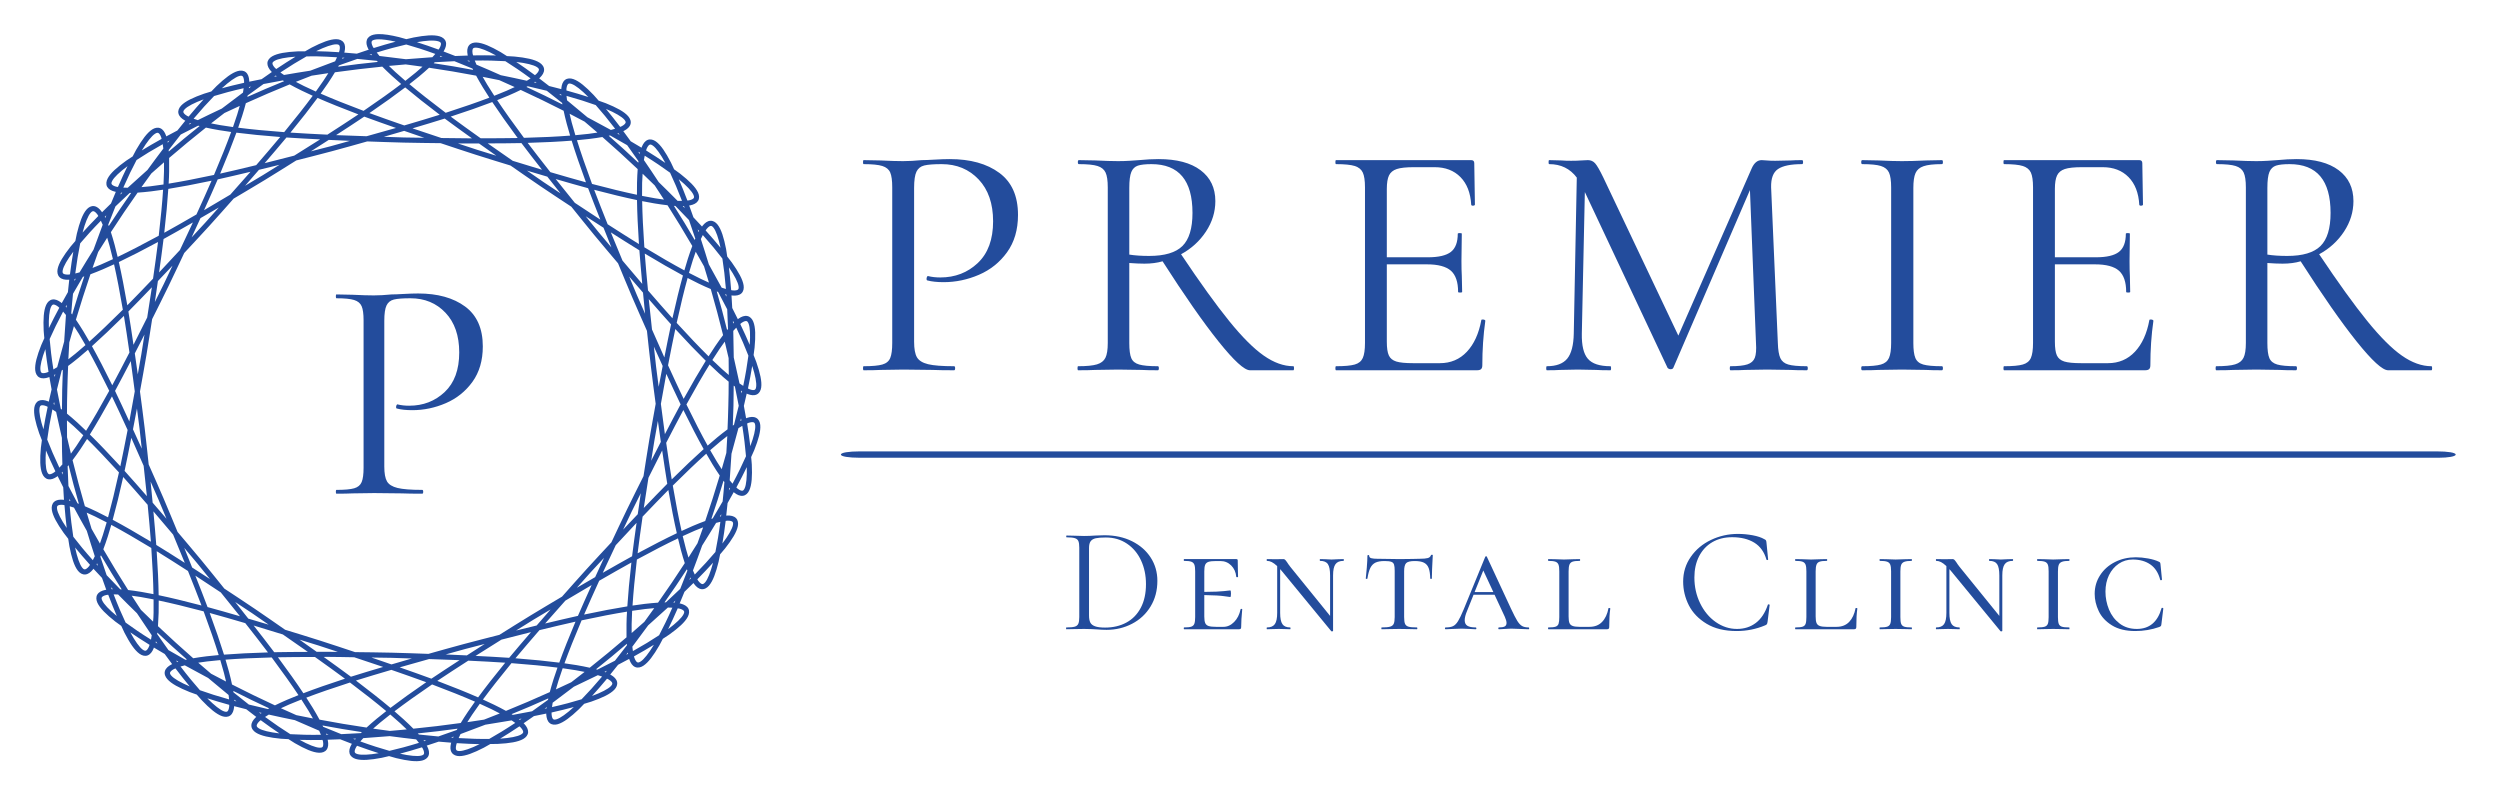 <?xml version="1.0" encoding="UTF-8"?> <svg xmlns="http://www.w3.org/2000/svg" width="179" height="57" viewBox="0 0 179 57" fill="none"> <path d="M79.23 45.097C79.022 45.097 78.782 45.086 78.511 45.063C78.411 45.057 78.284 45.051 78.129 45.043C77.975 45.036 77.805 45.032 77.62 45.032L76.89 45.043C76.761 45.051 76.582 45.054 76.353 45.054C76.338 45.054 76.331 45.033 76.331 44.989C76.331 44.946 76.338 44.924 76.353 44.924C76.626 44.924 76.824 44.906 76.948 44.87C77.074 44.834 77.16 44.765 77.206 44.661C77.253 44.558 77.276 44.399 77.276 44.183V39.214C77.276 38.999 77.254 38.842 77.211 38.742C77.169 38.642 77.085 38.572 76.959 38.533C76.834 38.493 76.635 38.472 76.364 38.472C76.349 38.472 76.342 38.452 76.342 38.41C76.342 38.366 76.349 38.344 76.364 38.344L76.901 38.356C77.2 38.369 77.44 38.376 77.62 38.376C77.892 38.376 78.16 38.365 78.424 38.344C78.739 38.331 78.958 38.324 79.079 38.324C79.823 38.324 80.482 38.467 81.055 38.753C81.627 39.039 82.073 39.429 82.391 39.923C82.709 40.417 82.868 40.972 82.868 41.587C82.868 42.28 82.705 42.893 82.38 43.426C82.054 43.961 81.612 44.373 81.055 44.661C80.497 44.952 79.888 45.097 79.23 45.097ZM79.122 44.935C79.695 44.935 80.204 44.816 80.647 44.576C81.09 44.337 81.435 43.983 81.682 43.514C81.929 43.045 82.052 42.482 82.052 41.823C82.052 41.2 81.934 40.635 81.698 40.127C81.463 39.618 81.126 39.217 80.689 38.924C80.252 38.63 79.748 38.484 79.176 38.484C78.867 38.484 78.629 38.502 78.462 38.538C78.294 38.574 78.171 38.645 78.091 38.753C78.013 38.859 77.974 39.02 77.974 39.236V44.066C77.974 44.28 78.004 44.448 78.064 44.569C78.126 44.692 78.24 44.783 78.408 44.843C78.577 44.905 78.815 44.935 79.122 44.935Z" fill="#234C9C"></path> <path d="M88.825 43.626C88.825 43.605 88.846 43.595 88.886 43.595C88.925 43.595 88.944 43.605 88.944 43.626C88.894 44.141 88.868 44.563 88.868 44.893C88.868 44.95 88.858 44.991 88.837 45.016C88.816 45.042 88.773 45.054 88.709 45.054H84.779C84.765 45.054 84.758 45.033 84.758 44.989C84.758 44.946 84.765 44.924 84.779 44.924C85.015 44.924 85.188 44.906 85.295 44.87C85.401 44.834 85.475 44.765 85.515 44.661C85.554 44.558 85.574 44.399 85.574 44.183V40.9C85.574 40.684 85.554 40.526 85.515 40.426C85.475 40.326 85.401 40.256 85.295 40.217C85.188 40.178 85.015 40.159 84.779 40.159C84.765 40.159 84.758 40.137 84.758 40.094C84.758 40.052 84.765 40.031 84.779 40.031H88.516C88.586 40.031 88.621 40.059 88.621 40.116L88.632 40.781C88.64 40.917 88.644 41.089 88.644 41.297C88.644 41.318 88.622 41.329 88.578 41.329C88.537 41.329 88.516 41.318 88.516 41.297C88.486 40.968 88.365 40.698 88.154 40.487C87.943 40.276 87.684 40.17 87.377 40.17H87.076C86.826 40.17 86.643 40.19 86.528 40.228C86.414 40.267 86.336 40.337 86.292 40.437C86.249 40.538 86.227 40.696 86.227 40.911V42.38C86.922 42.374 87.396 42.354 87.651 42.322C87.905 42.29 88.05 42.274 88.084 42.274C88.12 42.274 88.138 42.349 88.138 42.499C88.138 42.664 88.12 42.746 88.084 42.746C88.056 42.746 87.913 42.726 87.655 42.688C87.398 42.647 86.922 42.62 86.227 42.607V44.14C86.227 44.349 86.249 44.504 86.292 44.608C86.336 44.712 86.417 44.784 86.535 44.823C86.653 44.862 86.834 44.882 87.076 44.882H87.593C87.879 44.882 88.136 44.766 88.365 44.533C88.594 44.3 88.748 43.998 88.825 43.626Z" fill="#234C9C"></path> <path d="M96.189 40.031C96.211 40.031 96.222 40.052 96.222 40.094C96.222 40.137 96.211 40.159 96.189 40.159C95.924 40.159 95.734 40.237 95.621 40.395C95.505 40.552 95.448 40.821 95.448 41.201V45.171C95.448 45.186 95.43 45.197 95.396 45.205C95.36 45.211 95.335 45.207 95.32 45.194L91.799 40.911C91.763 40.875 91.716 40.821 91.659 40.749V43.884C91.659 44.263 91.713 44.531 91.821 44.688C91.929 44.846 92.114 44.924 92.378 44.924C92.393 44.924 92.4 44.946 92.4 44.989C92.4 45.033 92.393 45.054 92.378 45.054C92.221 45.054 92.099 45.051 92.014 45.043L91.563 45.032L91.102 45.043C91.008 45.051 90.879 45.054 90.714 45.054C90.7 45.054 90.694 45.033 90.694 44.989C90.694 44.946 90.7 44.924 90.714 44.924C90.979 44.924 91.167 44.846 91.278 44.688C91.39 44.531 91.446 44.263 91.446 43.884V40.534C91.302 40.398 91.173 40.301 91.057 40.244C90.944 40.187 90.829 40.159 90.714 40.159C90.7 40.159 90.694 40.137 90.694 40.094C90.694 40.052 90.7 40.031 90.714 40.031L91.316 40.04L91.886 40.031C91.935 40.031 91.976 40.045 92.007 40.074C92.04 40.102 92.089 40.163 92.153 40.255C92.21 40.348 92.289 40.459 92.389 40.588L95.234 44.098V41.201C95.234 40.821 95.183 40.552 95.079 40.395C94.975 40.237 94.79 40.159 94.525 40.159C94.504 40.159 94.493 40.137 94.493 40.094C94.493 40.052 94.504 40.031 94.525 40.031L94.891 40.04C95.076 40.055 95.227 40.062 95.342 40.062C95.456 40.062 95.613 40.055 95.814 40.04L96.189 40.031Z" fill="#234C9C"></path> <path d="M99.131 40.17C98.858 40.17 98.643 40.208 98.486 40.282C98.329 40.357 98.205 40.484 98.115 40.664C98.027 40.842 97.958 41.096 97.907 41.425C97.907 41.44 97.887 41.448 97.848 41.448C97.809 41.448 97.79 41.44 97.79 41.425C97.811 41.261 97.836 40.996 97.864 40.63C97.892 40.265 97.907 39.986 97.907 39.793C97.907 39.757 97.928 39.739 97.972 39.739C98.014 39.739 98.035 39.757 98.035 39.793C98.035 39.887 98.089 39.946 98.196 39.97C98.304 39.996 98.437 40.008 98.594 40.008C99.224 40.023 99.765 40.031 100.215 40.031L101.149 40.02C101.278 40.012 101.446 40.008 101.652 40.008C101.91 40.008 102.1 39.992 102.223 39.959C102.344 39.928 102.423 39.858 102.459 39.75C102.472 39.729 102.497 39.719 102.533 39.719C102.569 39.719 102.587 39.729 102.587 39.75C102.543 40.524 102.521 41.083 102.521 41.425C102.521 41.44 102.502 41.448 102.463 41.448C102.424 41.448 102.405 41.44 102.405 41.425C102.397 41.103 102.36 40.853 102.292 40.673C102.224 40.495 102.111 40.366 101.953 40.287C101.796 40.209 101.578 40.17 101.3 40.17C100.991 40.17 100.787 40.218 100.687 40.314C100.586 40.411 100.536 40.606 100.536 40.9V44.183C100.536 44.406 100.558 44.568 100.601 44.668C100.645 44.767 100.727 44.834 100.848 44.87C100.97 44.906 101.17 44.924 101.448 44.924C101.471 44.924 101.482 44.946 101.482 44.989C101.482 45.033 101.471 45.054 101.448 45.054C101.226 45.054 101.055 45.05 100.934 45.043L100.182 45.032L99.463 45.043C99.334 45.05 99.155 45.054 98.926 45.054C98.913 45.054 98.906 45.033 98.906 44.989C98.906 44.946 98.913 44.924 98.926 44.924C99.199 44.924 99.399 44.906 99.528 44.87C99.657 44.834 99.744 44.765 99.791 44.661C99.837 44.558 99.86 44.399 99.86 44.183V40.877C99.86 40.671 99.845 40.519 99.813 40.422C99.78 40.324 99.714 40.258 99.613 40.224C99.513 40.188 99.352 40.17 99.131 40.17Z" fill="#234C9C"></path> <path d="M109.447 44.924C109.475 44.924 109.49 44.946 109.49 44.989C109.49 45.033 109.475 45.055 109.447 45.055C109.318 45.055 109.11 45.047 108.823 45.032C108.537 45.017 108.329 45.01 108.201 45.01C108.087 45.01 107.936 45.017 107.749 45.032C107.564 45.047 107.421 45.055 107.32 45.055C107.292 45.055 107.278 45.033 107.278 44.989C107.278 44.946 107.292 44.924 107.32 44.924C107.506 44.924 107.644 44.901 107.734 44.855C107.823 44.808 107.868 44.724 107.868 44.603C107.868 44.495 107.826 44.345 107.74 44.152L107.01 42.584H105.506L105.045 43.734C104.93 44.005 104.873 44.23 104.873 44.41C104.873 44.596 104.937 44.728 105.066 44.807C105.194 44.885 105.391 44.924 105.656 44.924C105.692 44.924 105.71 44.946 105.71 44.989C105.71 45.033 105.692 45.055 105.656 45.055C105.55 45.055 105.403 45.047 105.216 45.032C105.016 45.017 104.83 45.01 104.659 45.01C104.48 45.01 104.268 45.017 104.026 45.032C103.81 45.047 103.638 45.055 103.509 45.055C103.474 45.055 103.456 45.033 103.456 44.989C103.456 44.946 103.474 44.924 103.509 44.924C103.731 44.924 103.906 44.894 104.035 44.834C104.165 44.773 104.286 44.653 104.396 44.473C104.507 44.295 104.641 44.016 104.798 43.638L106.343 39.869C106.358 39.841 106.38 39.827 106.409 39.827C106.437 39.827 106.455 39.841 106.462 39.869L108.189 43.584C108.377 43.983 108.525 44.273 108.636 44.453C108.747 44.631 108.862 44.754 108.98 44.823C109.098 44.891 109.254 44.924 109.447 44.924ZM106.204 40.846L105.582 42.391H106.923L106.204 40.846Z" fill="#234C9C"></path> <path d="M112.312 40.911V44.14C112.312 44.349 112.332 44.503 112.371 44.603C112.41 44.703 112.485 44.775 112.598 44.816C112.708 44.86 112.874 44.882 113.096 44.882H113.803C114.184 44.882 114.486 44.763 114.711 44.527C114.937 44.292 115.089 43.966 115.167 43.55C115.167 43.536 115.181 43.53 115.209 43.53C115.232 43.53 115.252 43.533 115.27 43.541C115.288 43.547 115.297 43.557 115.297 43.572C115.246 43.902 115.22 44.342 115.22 44.893C115.22 44.95 115.208 44.991 115.184 45.016C115.159 45.042 115.118 45.054 115.061 45.054H110.864C110.849 45.054 110.841 45.033 110.841 44.989C110.841 44.946 110.849 44.924 110.864 44.924C111.099 44.924 111.27 44.906 111.378 44.87C111.486 44.834 111.558 44.765 111.594 44.661C111.628 44.558 111.645 44.399 111.645 44.183V40.9C111.645 40.684 111.626 40.526 111.587 40.426C111.548 40.326 111.475 40.256 111.367 40.217C111.261 40.178 111.093 40.159 110.864 40.159C110.849 40.159 110.841 40.137 110.841 40.094C110.841 40.052 110.849 40.031 110.864 40.031L111.347 40.04C111.618 40.055 111.829 40.062 111.98 40.062C112.158 40.062 112.383 40.055 112.656 40.04L113.107 40.031C113.128 40.031 113.139 40.052 113.139 40.094C113.139 40.137 113.128 40.159 113.107 40.159C112.871 40.159 112.699 40.178 112.591 40.217C112.483 40.256 112.41 40.328 112.371 40.433C112.332 40.536 112.312 40.696 112.312 40.911Z" fill="#234C9C"></path> <path d="M124.441 38.228C124.786 38.228 125.133 38.26 125.483 38.324C125.834 38.389 126.113 38.481 126.321 38.603C126.385 38.631 126.426 38.661 126.444 38.693C126.462 38.725 126.474 38.782 126.48 38.861L126.599 40.062C126.599 40.083 126.581 40.096 126.545 40.1C126.51 40.103 126.488 40.094 126.48 40.074C126.323 39.523 126.032 39.116 125.607 38.854C125.18 38.594 124.652 38.464 124.024 38.464C123.48 38.464 123.004 38.583 122.595 38.823C122.188 39.062 121.873 39.401 121.65 39.838C121.428 40.273 121.318 40.777 121.318 41.349C121.318 42.015 121.455 42.631 121.731 43.197C122.006 43.762 122.378 44.209 122.847 44.538C123.317 44.867 123.824 45.032 124.367 45.032C124.882 45.032 125.329 44.891 125.708 44.608C126.088 44.325 126.378 43.89 126.577 43.303C126.577 43.282 126.592 43.271 126.622 43.271C126.643 43.271 126.662 43.275 126.68 43.283C126.698 43.29 126.707 43.301 126.707 43.314L126.557 44.527C126.542 44.614 126.525 44.669 126.507 44.693C126.489 44.718 126.448 44.745 126.384 44.774C125.74 45.046 125.06 45.182 124.345 45.182C123.487 45.182 122.77 45.009 122.193 44.661C121.617 44.314 121.193 43.872 120.92 43.337C120.649 42.799 120.514 42.234 120.514 41.641C120.514 40.982 120.696 40.392 121.062 39.869C121.425 39.347 121.908 38.943 122.51 38.657C123.11 38.371 123.754 38.228 124.441 38.228Z" fill="#234C9C"></path> <path d="M130.001 40.911V44.14C130.001 44.349 130.022 44.503 130.062 44.603C130.101 44.703 130.176 44.775 130.287 44.816C130.397 44.86 130.564 44.882 130.785 44.882H131.495C131.873 44.882 132.176 44.763 132.402 44.527C132.626 44.292 132.778 43.966 132.858 43.55C132.858 43.536 132.872 43.53 132.9 43.53C132.921 43.53 132.941 43.533 132.959 43.541C132.977 43.547 132.986 43.557 132.986 43.572C132.936 43.902 132.912 44.342 132.912 44.893C132.912 44.95 132.899 44.991 132.874 45.016C132.848 45.042 132.807 45.054 132.75 45.054H128.553C128.538 45.054 128.53 45.033 128.53 44.989C128.53 44.946 128.538 44.924 128.553 44.924C128.789 44.924 128.961 44.906 129.067 44.87C129.175 44.834 129.247 44.765 129.283 44.661C129.319 44.558 129.337 44.399 129.337 44.183V40.9C129.337 40.684 129.317 40.526 129.278 40.426C129.238 40.326 129.164 40.256 129.058 40.217C128.95 40.178 128.782 40.159 128.553 40.159C128.538 40.159 128.53 40.137 128.53 40.094C128.53 40.052 128.538 40.031 128.553 40.031L129.036 40.04C129.308 40.055 129.519 40.062 129.669 40.062C129.849 40.062 130.074 40.055 130.345 40.04L130.796 40.031C130.817 40.031 130.828 40.052 130.828 40.094C130.828 40.137 130.817 40.159 130.796 40.159C130.56 40.159 130.388 40.178 130.282 40.217C130.174 40.256 130.101 40.328 130.062 40.433C130.022 40.536 130.001 40.696 130.001 40.911Z" fill="#234C9C"></path> <path d="M136.067 44.183C136.067 44.406 136.086 44.568 136.125 44.668C136.165 44.767 136.239 44.834 136.345 44.87C136.453 44.906 136.628 44.924 136.871 44.924C136.886 44.924 136.893 44.946 136.893 44.989C136.893 45.033 136.886 45.054 136.871 45.054C136.671 45.054 136.514 45.051 136.399 45.043L135.723 45.032L135.09 45.043C134.968 45.051 134.804 45.054 134.596 45.054C134.582 45.054 134.576 45.033 134.576 44.989C134.576 44.946 134.582 44.924 134.596 44.924C134.84 44.924 135.015 44.906 135.121 44.87C135.229 44.834 135.302 44.767 135.341 44.668C135.382 44.568 135.402 44.406 135.402 44.183V40.9C135.402 40.684 135.382 40.526 135.341 40.426C135.302 40.326 135.227 40.256 135.117 40.217C135.006 40.178 134.832 40.159 134.596 40.159C134.582 40.159 134.576 40.137 134.576 40.094C134.576 40.052 134.582 40.031 134.596 40.031L135.09 40.04C135.347 40.055 135.558 40.062 135.723 40.062C135.909 40.062 136.138 40.055 136.41 40.04L136.871 40.031C136.886 40.031 136.893 40.052 136.893 40.094C136.893 40.137 136.886 40.159 136.871 40.159C136.643 40.159 136.472 40.181 136.356 40.224C136.243 40.266 136.165 40.339 136.125 40.444C136.086 40.547 136.067 40.706 136.067 40.92V44.183Z" fill="#234C9C"></path> <path d="M144.106 40.031C144.129 40.031 144.14 40.052 144.14 40.094C144.14 40.137 144.129 40.159 144.106 40.159C143.841 40.159 143.652 40.237 143.538 40.395C143.423 40.552 143.365 40.821 143.365 41.201V45.171C143.365 45.186 143.347 45.197 143.311 45.205C143.277 45.211 143.252 45.207 143.237 45.194L139.716 40.911C139.68 40.875 139.634 40.821 139.577 40.749V43.884C139.577 44.263 139.631 44.531 139.738 44.688C139.845 44.846 140.03 44.924 140.295 44.924C140.31 44.924 140.318 44.946 140.318 44.989C140.318 45.033 140.31 45.054 140.295 45.054C140.138 45.054 140.017 45.051 139.932 45.043L139.48 45.032L139.018 45.043C138.925 45.051 138.796 45.054 138.631 45.054C138.618 45.054 138.611 45.033 138.611 44.989C138.611 44.946 138.618 44.924 138.631 44.924C138.896 44.924 139.084 44.846 139.195 44.688C139.306 44.531 139.361 44.263 139.361 43.884V40.534C139.219 40.398 139.09 40.301 138.975 40.244C138.861 40.187 138.747 40.159 138.631 40.159C138.618 40.159 138.611 40.137 138.611 40.094C138.611 40.052 138.618 40.031 138.631 40.031L139.233 40.04L139.801 40.031C139.852 40.031 139.893 40.045 139.925 40.074C139.958 40.102 140.006 40.163 140.071 40.255C140.128 40.348 140.206 40.459 140.307 40.588L143.152 44.098V41.201C143.152 40.821 143.099 40.552 142.995 40.395C142.891 40.237 142.707 40.159 142.442 40.159C142.421 40.159 142.411 40.137 142.411 40.094C142.411 40.052 142.421 40.031 142.442 40.031L142.808 40.04C142.994 40.055 143.144 40.062 143.26 40.062C143.373 40.062 143.531 40.055 143.731 40.04L144.106 40.031Z" fill="#234C9C"></path> <path d="M147.349 44.183C147.349 44.406 147.368 44.568 147.407 44.668C147.446 44.767 147.52 44.834 147.627 44.87C147.735 44.906 147.91 44.924 148.153 44.924C148.168 44.924 148.175 44.946 148.175 44.989C148.175 45.033 148.168 45.054 148.153 45.054C147.952 45.054 147.795 45.051 147.681 45.043L147.005 45.032L146.372 45.043C146.251 45.051 146.086 45.054 145.878 45.054C145.863 45.054 145.856 45.033 145.856 44.989C145.856 44.946 145.863 44.924 145.878 44.924C146.121 44.924 146.296 44.906 146.404 44.87C146.511 44.834 146.585 44.767 146.624 44.668C146.663 44.568 146.682 44.406 146.682 44.183V40.9C146.682 40.684 146.663 40.526 146.624 40.426C146.585 40.326 146.51 40.256 146.399 40.217C146.288 40.178 146.115 40.159 145.878 40.159C145.863 40.159 145.856 40.137 145.856 40.094C145.856 40.052 145.863 40.031 145.878 40.031L146.372 40.04C146.63 40.055 146.841 40.062 147.005 40.062C147.191 40.062 147.42 40.055 147.693 40.04L148.153 40.031C148.168 40.031 148.175 40.052 148.175 40.094C148.175 40.137 148.168 40.159 148.153 40.159C147.924 40.159 147.752 40.181 147.639 40.224C147.523 40.266 147.446 40.339 147.407 40.444C147.368 40.547 147.349 40.706 147.349 40.92V44.183Z" fill="#234C9C"></path> <path d="M152.929 39.901C153.202 39.901 153.494 39.929 153.805 39.986C154.117 40.044 154.369 40.12 154.562 40.213C154.611 40.234 154.644 40.255 154.658 40.276C154.673 40.298 154.684 40.338 154.69 40.395L154.798 41.499C154.798 41.522 154.778 41.537 154.739 41.544C154.7 41.55 154.677 41.539 154.67 41.511C154.541 41.017 154.307 40.652 153.967 40.417C153.627 40.181 153.206 40.062 152.705 40.062C152.332 40.062 151.997 40.163 151.701 40.363C151.405 40.564 151.172 40.837 151.003 41.183C150.835 41.53 150.751 41.922 150.751 42.36C150.751 42.803 150.835 43.23 151.003 43.642C151.172 44.053 151.426 44.388 151.766 44.646C152.106 44.903 152.515 45.032 152.994 45.032C153.896 45.032 154.486 44.538 154.766 43.55C154.766 43.529 154.784 43.518 154.82 43.518C154.834 43.518 154.849 43.524 154.867 43.534C154.885 43.544 154.894 43.553 154.894 43.561L154.755 44.7C154.748 44.756 154.737 44.795 154.724 44.816C154.709 44.839 154.669 44.864 154.605 44.893C154.054 45.086 153.481 45.182 152.887 45.182C152.207 45.182 151.649 45.046 151.214 44.774C150.777 44.503 150.461 44.163 150.268 43.754C150.075 43.347 149.979 42.936 149.979 42.521C149.979 42.033 150.107 41.589 150.365 41.19C150.622 40.788 150.976 40.473 151.427 40.244C151.878 40.015 152.378 39.901 152.929 39.901Z" fill="#234C9C"></path> <path d="M65.45 24.463C65.45 24.976 65.518 25.35 65.654 25.583C65.79 25.815 66.055 25.98 66.449 26.077C66.843 26.173 67.465 26.221 68.315 26.221C68.363 26.221 68.387 26.269 68.387 26.365C68.387 26.462 68.363 26.511 68.315 26.511C67.656 26.511 67.143 26.503 66.775 26.486L64.679 26.461L63.067 26.486C62.762 26.503 62.352 26.511 61.839 26.511C61.807 26.511 61.791 26.462 61.791 26.365C61.791 26.269 61.807 26.221 61.839 26.221C62.448 26.221 62.893 26.181 63.175 26.1C63.456 26.02 63.645 25.864 63.741 25.631C63.837 25.398 63.884 25.041 63.884 24.559V13.414C63.884 12.932 63.837 12.579 63.741 12.354C63.645 12.13 63.456 11.973 63.175 11.885C62.893 11.797 62.448 11.752 61.839 11.752C61.807 11.752 61.791 11.705 61.791 11.609C61.791 11.513 61.807 11.465 61.839 11.465L63.042 11.488C63.716 11.521 64.254 11.537 64.655 11.537C65.056 11.537 65.506 11.513 66.004 11.465C66.196 11.465 66.501 11.453 66.918 11.429C67.336 11.404 67.697 11.391 68.001 11.391C69.478 11.391 70.662 11.72 71.553 12.379C72.444 13.036 72.889 14.039 72.889 15.388C72.889 16.447 72.628 17.337 72.106 18.061C71.585 18.782 70.915 19.32 70.096 19.673C69.277 20.026 68.434 20.203 67.567 20.203C67.103 20.203 66.718 20.162 66.413 20.082C66.365 20.082 66.341 20.042 66.341 19.963C66.341 19.915 66.353 19.866 66.377 19.817C66.401 19.769 66.429 19.753 66.46 19.769C66.718 19.834 67.007 19.866 67.327 19.866C68.387 19.866 69.281 19.521 70.01 18.831C70.741 18.141 71.106 17.146 71.106 15.846C71.106 14.578 70.761 13.579 70.071 12.848C69.381 12.118 68.499 11.752 67.424 11.752C66.846 11.752 66.429 11.785 66.173 11.849C65.915 11.913 65.73 12.062 65.618 12.294C65.506 12.527 65.45 12.916 65.45 13.461V24.463Z" fill="#234C9C"></path> <path d="M92.604 26.221C92.637 26.221 92.653 26.269 92.653 26.365C92.653 26.462 92.637 26.511 92.604 26.511H89.498C89.097 26.511 88.347 25.824 87.248 24.451C86.149 23.079 84.813 21.165 83.24 18.709C82.855 18.822 82.421 18.878 81.939 18.878C81.635 18.878 81.275 18.862 80.857 18.831V24.559C80.857 25.058 80.905 25.419 81.001 25.644C81.096 25.868 81.285 26.02 81.567 26.1C81.848 26.181 82.293 26.221 82.903 26.221C82.951 26.221 82.975 26.269 82.975 26.365C82.975 26.462 82.951 26.511 82.903 26.511C82.406 26.511 82.013 26.502 81.724 26.486L80.062 26.461L78.425 26.486C78.136 26.502 77.726 26.511 77.197 26.511C77.165 26.511 77.149 26.462 77.149 26.365C77.149 26.269 77.165 26.221 77.197 26.221C77.807 26.221 78.257 26.177 78.546 26.088C78.835 26 79.036 25.844 79.148 25.619C79.26 25.395 79.316 25.041 79.316 24.559V13.414C79.316 12.932 79.264 12.579 79.159 12.354C79.054 12.13 78.862 11.973 78.582 11.885C78.301 11.796 77.855 11.752 77.246 11.752C77.198 11.752 77.174 11.704 77.174 11.609C77.174 11.513 77.198 11.465 77.246 11.465L78.425 11.487C79.099 11.52 79.644 11.537 80.062 11.537C80.351 11.537 80.624 11.528 80.882 11.512C81.138 11.496 81.362 11.48 81.555 11.465C82.069 11.415 82.534 11.391 82.95 11.391C84.251 11.391 85.254 11.656 85.959 12.186C86.665 12.716 87.019 13.454 87.019 14.4C87.019 15.171 86.794 15.898 86.345 16.581C85.896 17.262 85.302 17.803 84.564 18.204C85.928 20.243 87.076 21.836 88.007 22.983C88.937 24.131 89.763 24.957 90.486 25.462C91.208 25.968 91.914 26.221 92.604 26.221ZM80.857 18.229C81.258 18.293 81.731 18.325 82.276 18.325C83.384 18.325 84.179 18.089 84.661 17.616C85.141 17.141 85.382 16.351 85.382 15.244C85.382 12.916 84.403 11.752 82.445 11.752C82.012 11.752 81.687 11.788 81.47 11.86C81.253 11.934 81.096 12.086 81.001 12.318C80.905 12.552 80.857 12.933 80.857 13.461V18.229Z" fill="#234C9C"></path> <path d="M106.062 22.922C106.062 22.891 106.094 22.875 106.159 22.875C106.206 22.875 106.251 22.883 106.291 22.9C106.33 22.915 106.349 22.939 106.349 22.972C106.206 23.982 106.134 25.041 106.134 26.149C106.134 26.278 106.105 26.37 106.049 26.425C105.993 26.482 105.893 26.511 105.748 26.511H95.662C95.629 26.511 95.613 26.462 95.613 26.365C95.613 26.269 95.629 26.221 95.662 26.221C96.272 26.221 96.717 26.181 96.999 26.1C97.279 26.021 97.471 25.864 97.576 25.631C97.68 25.398 97.733 25.041 97.733 24.559V13.414C97.733 12.932 97.68 12.579 97.576 12.354C97.471 12.13 97.279 11.973 96.999 11.885C96.717 11.797 96.272 11.752 95.662 11.752C95.629 11.752 95.613 11.705 95.613 11.609C95.613 11.513 95.629 11.465 95.662 11.465H105.339C105.484 11.465 105.557 11.537 105.557 11.681L105.604 14.643C105.604 14.691 105.563 14.718 105.483 14.726C105.403 14.735 105.355 14.714 105.339 14.665C105.291 13.815 105.034 13.153 104.569 12.68C104.103 12.207 103.485 11.97 102.716 11.97H101.247C100.684 11.97 100.271 12.014 100.008 12.103C99.743 12.191 99.558 12.343 99.453 12.559C99.348 12.776 99.296 13.101 99.296 13.536V18.422H102.233C103.004 18.422 103.554 18.293 103.884 18.036C104.212 17.78 104.376 17.346 104.376 16.736C104.376 16.704 104.424 16.688 104.521 16.688C104.617 16.688 104.665 16.704 104.665 16.736L104.64 18.687C104.64 19.151 104.649 19.504 104.665 19.745L104.69 20.901C104.69 20.933 104.641 20.948 104.544 20.948C104.448 20.948 104.4 20.933 104.4 20.901C104.4 20.195 104.228 19.689 103.884 19.383C103.538 19.079 102.964 18.927 102.161 18.927H99.296V24.463C99.296 24.913 99.344 25.243 99.442 25.451C99.538 25.659 99.714 25.803 99.972 25.884C100.228 25.964 100.629 26.003 101.175 26.003H103.1C103.871 26.003 104.513 25.731 105.027 25.186C105.54 24.641 105.885 23.887 106.062 22.922Z" fill="#234C9C"></path> <path d="M129.365 26.221C129.413 26.221 129.437 26.269 129.437 26.365C129.437 26.462 129.413 26.511 129.365 26.511C128.866 26.511 128.473 26.503 128.184 26.486L126.524 26.461L124.984 26.486C124.726 26.503 124.365 26.511 123.899 26.511C123.868 26.511 123.852 26.462 123.852 26.365C123.852 26.269 123.868 26.221 123.899 26.221C124.445 26.221 124.851 26.177 125.116 26.089C125.38 26 125.556 25.844 125.644 25.619C125.732 25.395 125.761 25.041 125.729 24.559L125.296 13.607L119.807 26.342C119.775 26.405 119.71 26.437 119.614 26.437C119.533 26.437 119.462 26.405 119.399 26.342L113.475 13.751L113.259 23.886C113.243 24.736 113.387 25.338 113.693 25.691C113.998 26.044 114.535 26.221 115.305 26.221C115.338 26.221 115.354 26.269 115.354 26.365C115.354 26.462 115.338 26.511 115.305 26.511C114.856 26.511 114.511 26.503 114.27 26.486L112.969 26.461L111.719 26.486C111.494 26.503 111.173 26.511 110.755 26.511C110.724 26.511 110.708 26.462 110.708 26.365C110.708 26.269 110.724 26.221 110.755 26.221C111.429 26.221 111.915 26.041 112.213 25.68C112.509 25.319 112.666 24.721 112.682 23.886L112.898 12.716C112.417 12.074 111.759 11.752 110.924 11.752C110.892 11.752 110.877 11.705 110.877 11.609C110.877 11.513 110.892 11.465 110.924 11.465L111.815 11.488C111.975 11.504 112.2 11.512 112.489 11.512C112.778 11.512 113.023 11.504 113.223 11.488C113.424 11.473 113.58 11.465 113.693 11.465C113.901 11.465 114.073 11.541 114.209 11.692C114.347 11.845 114.544 12.186 114.8 12.716L120.169 24.029L125.417 12.067C125.592 11.666 125.832 11.465 126.138 11.465C126.219 11.465 126.336 11.473 126.488 11.488C126.639 11.504 126.844 11.512 127.101 11.512L128.233 11.488C128.41 11.473 128.675 11.465 129.028 11.465C129.076 11.465 129.1 11.513 129.1 11.609C129.1 11.705 129.076 11.752 129.028 11.752C128.226 11.752 127.651 11.869 127.306 12.103C126.961 12.335 126.797 12.772 126.812 13.414L127.294 24.559C127.309 25.058 127.369 25.419 127.474 25.644C127.579 25.869 127.767 26.021 128.04 26.1C128.312 26.181 128.754 26.221 129.365 26.221Z" fill="#234C9C"></path> <path d="M136.996 24.559C136.996 25.041 137.044 25.398 137.14 25.631C137.237 25.864 137.425 26.021 137.705 26.1C137.987 26.181 138.432 26.221 139.042 26.221C139.089 26.221 139.113 26.269 139.113 26.365C139.113 26.462 139.089 26.511 139.042 26.511C138.56 26.511 138.175 26.503 137.887 26.486L136.176 26.461L134.517 26.486C134.228 26.503 133.834 26.511 133.335 26.511C133.288 26.511 133.264 26.462 133.264 26.365C133.264 26.269 133.288 26.221 133.335 26.221C133.946 26.221 134.392 26.181 134.672 26.1C134.953 26.021 135.146 25.864 135.251 25.631C135.354 25.398 135.406 25.041 135.406 24.559V13.414C135.406 12.932 135.354 12.579 135.251 12.354C135.146 12.13 134.953 11.973 134.672 11.885C134.392 11.797 133.946 11.752 133.335 11.752C133.288 11.752 133.264 11.705 133.264 11.609C133.264 11.513 133.288 11.465 133.335 11.465L134.517 11.488C135.19 11.521 135.743 11.537 136.176 11.537C136.658 11.537 137.236 11.521 137.91 11.488L139.042 11.465C139.089 11.465 139.113 11.513 139.113 11.609C139.113 11.705 139.089 11.752 139.042 11.752C138.447 11.752 138.01 11.801 137.73 11.899C137.449 11.994 137.256 12.158 137.153 12.39C137.048 12.624 136.996 12.981 136.996 13.461V24.559Z" fill="#234C9C"></path> <path d="M153.894 22.922C153.894 22.891 153.926 22.875 153.99 22.875C154.038 22.875 154.082 22.883 154.123 22.9C154.163 22.915 154.184 22.939 154.184 22.972C154.038 23.982 153.966 25.041 153.966 26.149C153.966 26.278 153.938 26.37 153.883 26.425C153.826 26.482 153.725 26.511 153.582 26.511H143.494C143.463 26.511 143.447 26.462 143.447 26.365C143.447 26.269 143.463 26.221 143.494 26.221C144.105 26.221 144.55 26.181 144.83 26.1C145.112 26.021 145.305 25.864 145.41 25.631C145.513 25.398 145.565 25.041 145.565 24.559V13.414C145.565 12.932 145.513 12.579 145.41 12.354C145.305 12.13 145.112 11.973 144.83 11.885C144.55 11.797 144.105 11.752 143.494 11.752C143.463 11.752 143.447 11.705 143.447 11.609C143.447 11.513 143.463 11.465 143.494 11.465H153.173C153.317 11.465 153.389 11.537 153.389 11.681L153.438 14.643C153.438 14.691 153.398 14.718 153.317 14.726C153.236 14.735 153.188 14.714 153.173 14.665C153.125 13.815 152.868 13.153 152.403 12.68C151.937 12.207 151.319 11.97 150.548 11.97H149.079C148.518 11.97 148.105 12.014 147.84 12.103C147.575 12.191 147.39 12.343 147.287 12.559C147.182 12.776 147.13 13.101 147.13 13.536V18.422H150.067C150.837 18.422 151.386 18.293 151.716 18.036C152.045 17.78 152.21 17.346 152.21 16.736C152.21 16.704 152.258 16.688 152.353 16.688C152.451 16.688 152.499 16.704 152.499 16.736L152.475 18.687C152.475 19.151 152.483 19.504 152.499 19.745L152.522 20.901C152.522 20.933 152.474 20.948 152.378 20.948C152.282 20.948 152.234 20.933 152.234 20.901C152.234 20.195 152.061 19.689 151.716 19.383C151.371 19.079 150.798 18.927 149.995 18.927H147.13V24.463C147.13 24.913 147.178 25.243 147.274 25.451C147.371 25.659 147.548 25.803 147.804 25.884C148.061 25.964 148.462 26.003 149.007 26.003H150.934C151.704 26.003 152.345 25.731 152.859 25.186C153.372 24.641 153.717 23.887 153.894 22.922Z" fill="#234C9C"></path> <path d="M174.091 26.221C174.124 26.221 174.141 26.269 174.141 26.365C174.141 26.462 174.124 26.511 174.091 26.511H170.988C170.587 26.511 169.836 25.824 168.735 24.451C167.637 23.079 166.3 21.165 164.727 18.709C164.342 18.822 163.909 18.878 163.427 18.878C163.123 18.878 162.762 18.862 162.344 18.831V24.559C162.344 25.058 162.392 25.419 162.488 25.644C162.585 25.868 162.774 26.02 163.054 26.1C163.335 26.181 163.781 26.221 164.39 26.221C164.438 26.221 164.462 26.269 164.462 26.365C164.462 26.462 164.438 26.511 164.39 26.511C163.893 26.511 163.5 26.502 163.211 26.486L161.549 26.461L159.912 26.486C159.623 26.502 159.215 26.511 158.686 26.511C158.653 26.511 158.637 26.462 158.637 26.365C158.637 26.269 158.653 26.221 158.686 26.221C159.296 26.221 159.745 26.177 160.034 26.088C160.323 26 160.523 25.844 160.635 25.619C160.748 25.395 160.804 25.041 160.804 24.559V13.414C160.804 12.932 160.751 12.579 160.647 12.354C160.543 12.13 160.351 11.973 160.07 11.885C159.788 11.796 159.343 11.752 158.733 11.752C158.685 11.752 158.662 11.704 158.662 11.609C158.662 11.513 158.685 11.465 158.733 11.465L159.912 11.487C160.588 11.52 161.133 11.537 161.549 11.537C161.838 11.537 162.112 11.528 162.369 11.512C162.625 11.496 162.85 11.48 163.043 11.465C163.556 11.415 164.022 11.391 164.44 11.391C165.739 11.391 166.742 11.656 167.449 12.186C168.154 12.716 168.506 13.454 168.506 14.4C168.506 15.171 168.282 15.898 167.833 16.581C167.384 17.262 166.79 17.803 166.052 18.204C167.416 20.243 168.563 21.836 169.494 22.983C170.426 24.131 171.252 24.957 171.974 25.462C172.695 25.968 173.401 26.221 174.091 26.221ZM162.344 18.229C162.746 18.293 163.219 18.325 163.766 18.325C164.872 18.325 165.666 18.089 166.148 17.616C166.629 17.141 166.869 16.351 166.869 15.244C166.869 12.916 165.891 11.752 163.934 11.752C163.5 11.752 163.175 11.788 162.957 11.86C162.742 11.934 162.585 12.086 162.488 12.318C162.392 12.552 162.344 12.933 162.344 13.461V18.229Z" fill="#234C9C"></path> <path d="M27.091 2.442C26.961 2.446 26.842 2.459 26.737 2.485C26.524 2.536 26.338 2.658 26.269 2.854C26.2 3.05 26.246 3.266 26.368 3.503C26.374 3.519 26.392 3.54 26.403 3.556C26.127 3.645 25.837 3.744 25.548 3.842C25.244 3.815 24.94 3.787 24.651 3.766C24.651 3.747 24.663 3.724 24.669 3.706C24.727 3.448 24.727 3.226 24.61 3.052C24.497 2.878 24.287 2.805 24.068 2.805C23.631 2.805 23.052 3.03 22.315 3.408C22.172 3.482 22 3.588 21.847 3.673C21.672 3.677 21.469 3.669 21.308 3.678C20.482 3.719 19.868 3.814 19.489 4.032C19.3 4.142 19.156 4.308 19.145 4.516C19.139 4.724 19.241 4.917 19.421 5.112C19.433 5.125 19.457 5.14 19.468 5.154C19.228 5.317 18.978 5.494 18.729 5.67C18.429 5.729 18.13 5.788 17.846 5.849C17.846 5.83 17.846 5.805 17.846 5.786C17.829 5.522 17.765 5.31 17.607 5.175C17.448 5.04 17.227 5.028 17.017 5.09C16.598 5.213 16.106 5.592 15.505 6.163C15.39 6.273 15.254 6.424 15.13 6.549C14.963 6.601 14.767 6.654 14.616 6.706C13.833 6.979 13.271 7.243 12.97 7.559C12.819 7.717 12.728 7.918 12.776 8.12C12.823 8.322 12.982 8.478 13.209 8.613C13.227 8.623 13.25 8.632 13.268 8.642C13.083 8.865 12.892 9.104 12.702 9.343C12.431 9.485 12.16 9.626 11.905 9.765C11.905 9.747 11.899 9.722 11.887 9.705C11.797 9.456 11.674 9.27 11.484 9.185C11.294 9.1 11.08 9.152 10.896 9.27C10.529 9.507 10.164 10.01 9.748 10.726C9.668 10.865 9.581 11.047 9.498 11.201C9.352 11.299 9.178 11.403 9.047 11.497C8.374 11.979 7.909 12.39 7.709 12.778C7.608 12.973 7.576 13.193 7.673 13.374C7.777 13.555 7.973 13.658 8.23 13.724C8.247 13.728 8.276 13.73 8.293 13.735C8.179 14.002 8.063 14.285 7.947 14.568C7.728 14.78 7.509 14.994 7.304 15.199C7.298 15.182 7.28 15.159 7.269 15.143C7.112 14.93 6.942 14.786 6.736 14.758C6.531 14.729 6.337 14.84 6.195 15.005C5.909 15.335 5.7 15.921 5.503 16.726C5.468 16.882 5.432 17.082 5.396 17.254C5.284 17.388 5.147 17.537 5.048 17.663C4.538 18.316 4.206 18.841 4.123 19.271C4.082 19.485 4.118 19.704 4.264 19.849C4.413 19.994 4.63 20.039 4.895 20.03C4.913 20.03 4.937 20.024 4.958 20.023C4.922 20.311 4.893 20.614 4.862 20.918C4.711 21.183 4.56 21.449 4.421 21.704C4.403 21.692 4.386 21.673 4.374 21.662C4.163 21.501 3.96 21.412 3.755 21.443C3.55 21.474 3.397 21.633 3.306 21.832C3.124 22.23 3.089 22.85 3.127 23.677C3.133 23.838 3.162 24.038 3.174 24.213C3.103 24.374 3.014 24.557 2.954 24.706C2.648 25.476 2.48 26.074 2.522 26.509C2.545 26.727 2.633 26.928 2.817 27.024C3.002 27.121 3.224 27.103 3.476 27.018C3.493 27.013 3.517 27 3.534 26.993C3.581 27.28 3.638 27.581 3.694 27.882C3.624 28.179 3.554 28.476 3.492 28.76C3.475 28.752 3.457 28.738 3.433 28.732C3.186 28.636 2.965 28.608 2.776 28.695C2.589 28.783 2.487 28.978 2.455 29.195C2.393 29.628 2.534 30.233 2.803 31.017C2.856 31.169 2.937 31.355 2.999 31.519C2.981 31.693 2.946 31.892 2.928 32.052C2.851 32.877 2.857 33.498 3.019 33.904C3.1 34.106 3.246 34.274 3.449 34.315C3.653 34.355 3.86 34.277 4.078 34.126C4.095 34.115 4.113 34.096 4.125 34.085C4.251 34.345 4.39 34.618 4.527 34.89C4.545 35.195 4.562 35.501 4.58 35.791C4.562 35.791 4.533 35.782 4.517 35.78C4.252 35.758 4.034 35.792 3.878 35.93C3.721 36.067 3.679 36.284 3.71 36.5C3.773 36.933 4.078 37.474 4.556 38.15C4.649 38.281 4.779 38.437 4.885 38.577C4.915 38.75 4.938 38.951 4.968 39.108C5.125 39.922 5.307 40.517 5.577 40.861C5.712 41.032 5.897 41.152 6.105 41.133C6.311 41.115 6.487 40.98 6.654 40.774C6.666 40.759 6.678 40.736 6.689 40.721C6.885 40.935 7.095 41.157 7.304 41.379C7.405 41.667 7.507 41.957 7.608 42.229C7.59 42.234 7.561 42.234 7.545 42.236C7.286 42.29 7.084 42.385 6.973 42.561C6.862 42.736 6.884 42.956 6.973 43.155C7.155 43.553 7.599 43.986 8.249 44.499C8.374 44.598 8.543 44.71 8.684 44.814C8.759 44.974 8.838 45.161 8.912 45.304C9.293 46.04 9.635 46.559 9.991 46.812C10.169 46.939 10.38 47.002 10.574 46.926C10.767 46.85 10.899 46.67 11 46.425C11.006 46.408 11.006 46.383 11.018 46.365C11.266 46.516 11.53 46.671 11.793 46.825C11.973 47.073 12.152 47.321 12.326 47.553C12.308 47.562 12.285 47.57 12.267 47.578C12.033 47.703 11.866 47.85 11.808 48.05C11.749 48.249 11.832 48.456 11.977 48.622C12.263 48.952 12.812 49.242 13.581 49.551C13.73 49.611 13.924 49.672 14.089 49.733C14.205 49.863 14.333 50.019 14.444 50.134C15.016 50.733 15.49 51.135 15.902 51.279C16.108 51.35 16.33 51.351 16.494 51.223C16.658 51.096 16.733 50.886 16.762 50.623C16.762 50.605 16.762 50.579 16.762 50.56C17.042 50.635 17.339 50.708 17.634 50.782C17.876 50.969 18.117 51.158 18.35 51.332C18.338 51.345 18.314 51.358 18.303 51.371C18.113 51.557 17.995 51.745 17.997 51.953C17.997 52.161 18.136 52.336 18.32 52.454C18.688 52.69 19.296 52.813 20.12 52.894C20.279 52.909 20.481 52.912 20.655 52.923C20.805 53.016 20.973 53.132 21.112 53.212C21.83 53.625 22.398 53.877 22.834 53.897C23.052 53.908 23.265 53.845 23.387 53.677C23.508 53.508 23.522 53.287 23.475 53.026C23.475 53.007 23.463 52.984 23.457 52.965C23.748 52.957 24.053 52.944 24.358 52.932C24.642 53.043 24.926 53.156 25.197 53.258C25.186 53.274 25.174 53.294 25.162 53.31C25.032 53.541 24.973 53.755 25.032 53.955C25.093 54.154 25.273 54.282 25.483 54.344C25.902 54.467 26.521 54.414 27.333 54.259C27.491 54.229 27.686 54.176 27.857 54.137C28.026 54.184 28.219 54.246 28.375 54.284C29.18 54.478 29.796 54.56 30.221 54.457C30.433 54.406 30.619 54.285 30.689 54.089C30.758 53.892 30.707 53.676 30.589 53.439C30.584 53.423 30.566 53.403 30.554 53.386C30.831 53.297 31.121 53.199 31.41 53.101C31.714 53.128 32.018 53.155 32.307 53.176C32.307 53.195 32.295 53.218 32.289 53.236C32.23 53.495 32.231 53.716 32.348 53.89C32.462 54.064 32.672 54.138 32.89 54.138C33.327 54.138 33.906 53.912 34.643 53.534C34.786 53.461 34.958 53.354 35.111 53.269C35.287 53.263 35.49 53.275 35.65 53.263C36.477 53.222 37.09 53.127 37.469 52.909C37.658 52.8 37.803 52.633 37.814 52.425C37.819 52.217 37.717 52.024 37.537 51.829C37.525 51.816 37.502 51.801 37.49 51.787C37.73 51.624 37.98 51.447 38.23 51.272C38.529 51.212 38.828 51.154 39.112 51.092C39.112 51.111 39.112 51.137 39.112 51.155C39.13 51.42 39.194 51.632 39.351 51.767C39.509 51.902 39.73 51.913 39.94 51.852C40.36 51.728 40.852 51.349 41.452 50.779C41.568 50.668 41.704 50.517 41.827 50.392C41.995 50.34 42.191 50.288 42.342 50.235C43.124 49.963 43.686 49.699 43.988 49.382C44.139 49.224 44.23 49.024 44.182 48.821C44.135 48.619 43.976 48.462 43.748 48.327C43.737 48.317 43.707 48.309 43.69 48.3C43.874 48.076 44.064 47.837 44.254 47.598C44.525 47.456 44.795 47.315 45.05 47.176C45.056 47.194 45.056 47.219 45.068 47.236C45.158 47.485 45.28 47.671 45.47 47.756C45.66 47.841 45.875 47.789 46.059 47.671C46.426 47.434 46.792 46.931 47.207 46.215C47.288 46.076 47.375 45.894 47.458 45.74C47.603 45.643 47.777 45.538 47.908 45.444C48.581 44.962 49.047 44.55 49.247 44.161C49.347 43.967 49.379 43.748 49.282 43.567C49.179 43.387 48.983 43.282 48.726 43.216C48.708 43.21 48.685 43.21 48.663 43.206C48.777 42.939 48.892 42.656 49.008 42.373C49.227 42.161 49.447 41.949 49.652 41.744C49.658 41.76 49.67 41.783 49.687 41.797C49.843 42.011 50.013 42.155 50.219 42.184C50.425 42.212 50.618 42.1 50.761 41.935C51.047 41.604 51.256 41.02 51.453 40.215C51.488 40.059 51.523 39.859 51.56 39.688C51.673 39.553 51.809 39.404 51.908 39.278C52.419 38.626 52.748 38.1 52.831 37.67C52.872 37.456 52.842 37.236 52.692 37.092C52.543 36.948 52.325 36.902 52.061 36.911C52.043 36.911 52.014 36.917 51.998 36.919C52.033 36.631 52.063 36.327 52.094 36.023C52.245 35.758 52.395 35.492 52.535 35.237C52.547 35.249 52.57 35.268 52.582 35.279C52.792 35.44 52.995 35.529 53.201 35.498C53.407 35.467 53.559 35.308 53.65 35.109C53.831 34.711 53.867 34.09 53.829 33.262C53.823 33.102 53.794 32.901 53.782 32.726C53.853 32.566 53.942 32.384 54.002 32.235C54.308 31.465 54.476 30.867 54.435 30.432C54.417 30.214 54.321 30.013 54.137 29.917C53.953 29.82 53.732 29.838 53.48 29.922C53.462 29.928 53.439 29.941 53.421 29.948C53.374 29.662 53.316 29.362 53.261 29.062C53.331 28.765 53.402 28.467 53.464 28.183C53.482 28.19 53.499 28.203 53.523 28.21C53.77 28.305 53.991 28.334 54.179 28.246C54.368 28.159 54.47 27.962 54.502 27.745C54.563 27.312 54.422 26.708 54.153 25.925C54.1 25.773 54.02 25.587 53.958 25.422C53.975 25.248 54.01 25.049 54.028 24.89C54.105 24.065 54.099 23.442 53.937 23.036C53.856 22.833 53.711 22.667 53.507 22.627C53.303 22.586 53.096 22.665 52.878 22.816C52.866 22.826 52.843 22.845 52.831 22.857C52.704 22.596 52.566 22.324 52.428 22.052C52.41 21.746 52.392 21.44 52.375 21.15C52.392 21.15 52.416 21.16 52.436 21.161C52.7 21.183 52.922 21.149 53.077 21.012C53.234 20.875 53.275 20.656 53.244 20.44C53.182 20.007 52.876 19.467 52.397 18.791C52.304 18.661 52.175 18.505 52.069 18.366C52.04 18.192 52.016 17.991 51.988 17.833C51.829 17.02 51.648 16.425 51.378 16.081C51.243 15.909 51.057 15.79 50.851 15.808C50.643 15.826 50.467 15.961 50.3 16.168C50.289 16.182 50.277 16.206 50.265 16.221C50.069 16.006 49.859 15.783 49.649 15.561C49.548 15.273 49.446 14.985 49.345 14.713C49.368 14.707 49.392 14.707 49.409 14.705C49.669 14.652 49.868 14.556 49.98 14.381C50.091 14.205 50.07 13.984 49.98 13.785C49.798 13.387 49.354 12.954 48.704 12.441C48.578 12.341 48.409 12.229 48.267 12.124C48.192 11.966 48.113 11.78 48.039 11.637C47.658 10.901 47.318 10.383 46.962 10.129C46.784 10.002 46.571 9.94 46.378 10.015C46.184 10.092 46.054 10.272 45.953 10.517C45.947 10.534 45.941 10.559 45.935 10.576C45.687 10.425 45.422 10.271 45.159 10.116C44.98 9.869 44.801 9.621 44.627 9.388C44.645 9.38 44.668 9.372 44.686 9.363C44.92 9.238 45.087 9.092 45.144 8.892C45.203 8.692 45.121 8.485 44.976 8.32C44.689 7.99 44.141 7.699 43.372 7.39C43.224 7.33 43.03 7.269 42.865 7.209C42.748 7.078 42.62 6.922 42.509 6.806C41.937 6.207 41.464 5.806 41.051 5.663C40.844 5.591 40.623 5.591 40.459 5.718C40.295 5.846 40.219 6.055 40.191 6.319C40.191 6.337 40.191 6.362 40.191 6.382C39.91 6.307 39.614 6.233 39.318 6.159C39.077 5.972 38.835 5.784 38.603 5.609C38.615 5.597 38.639 5.583 38.65 5.57C38.839 5.385 38.959 5.197 38.958 4.989C38.958 4.781 38.819 4.606 38.635 4.487C38.267 4.251 37.658 4.128 36.834 4.048C36.674 4.032 36.472 4.028 36.297 4.016C36.148 3.924 35.981 3.81 35.842 3.729C35.124 3.317 34.557 3.065 34.12 3.044C33.902 3.034 33.689 3.096 33.568 3.265C33.446 3.433 33.433 3.654 33.479 3.915C33.479 3.934 33.491 3.958 33.497 3.977C33.206 3.984 32.9 3.997 32.595 4.01C32.311 3.898 32.026 3.786 31.755 3.684C31.76 3.667 31.784 3.648 31.79 3.632C31.919 3.4 31.979 3.186 31.919 2.987C31.859 2.788 31.678 2.66 31.468 2.598C31.049 2.475 30.431 2.528 29.617 2.683C29.46 2.713 29.264 2.766 29.093 2.804C28.924 2.758 28.731 2.695 28.575 2.658C27.971 2.512 27.475 2.431 27.085 2.442L27.091 2.442ZM27.091 2.814C27.386 2.81 27.817 2.869 28.328 2.983C27.839 3.111 27.313 3.265 26.756 3.44C26.738 3.408 26.709 3.368 26.692 3.339C26.598 3.148 26.593 3.03 26.612 2.977C26.629 2.923 26.674 2.879 26.818 2.844C26.89 2.827 26.982 2.816 27.091 2.814ZM30.717 2.91C31.002 2.895 31.224 2.912 31.366 2.953C31.508 2.995 31.551 3.039 31.567 3.093C31.585 3.147 31.573 3.266 31.468 3.452C31.451 3.481 31.421 3.519 31.4 3.55C30.851 3.349 30.334 3.171 29.852 3.019C30.177 2.962 30.473 2.923 30.717 2.91ZM24.064 3.174C24.212 3.174 24.264 3.205 24.295 3.252C24.33 3.3 24.354 3.416 24.307 3.624C24.295 3.656 24.277 3.702 24.271 3.738C23.686 3.699 23.139 3.675 22.634 3.665C23.277 3.348 23.795 3.174 24.07 3.174H24.064ZM29.086 3.186C29.707 3.36 30.395 3.58 31.168 3.861C31.106 3.935 31.036 4.013 30.958 4.097C30.339 4.137 29.71 4.184 29.061 4.24C28.416 4.154 27.788 4.077 27.171 4.007C27.097 3.919 27.032 3.838 26.973 3.76C27.76 3.516 28.458 3.33 29.086 3.186ZM34.103 3.413C34.377 3.426 34.884 3.624 35.511 3.971C35.007 3.957 34.459 3.956 33.875 3.966C33.869 3.93 33.845 3.884 33.84 3.851C33.804 3.641 33.834 3.527 33.863 3.481C33.898 3.435 33.952 3.406 34.099 3.413L34.103 3.413ZM26.593 3.88C26.611 3.901 26.629 3.927 26.646 3.949C26.583 3.942 26.515 3.933 26.453 3.927C26.5 3.912 26.548 3.894 26.593 3.88L26.593 3.88ZM31.542 3.998C31.589 4.014 31.636 4.034 31.681 4.051C31.617 4.055 31.549 4.06 31.484 4.064C31.502 4.043 31.525 4.019 31.543 3.998L31.542 3.998ZM22.684 4.034C23.129 4.044 23.621 4.07 24.13 4.102C24.095 4.191 24.047 4.286 23.994 4.389C23.413 4.601 22.822 4.824 22.216 5.06C21.572 5.159 20.947 5.261 20.335 5.369C20.239 5.306 20.154 5.245 20.076 5.188C20.762 4.732 21.379 4.356 21.941 4.04C22.186 4.037 22.41 4.028 22.684 4.034ZM21.158 4.059C20.726 4.32 20.265 4.617 19.778 4.942C19.749 4.916 19.711 4.886 19.688 4.861C19.543 4.705 19.506 4.593 19.508 4.537C19.508 4.48 19.544 4.425 19.67 4.351C19.907 4.213 20.442 4.106 21.158 4.059ZM24.527 4.127C24.574 4.13 24.626 4.136 24.674 4.14C24.614 4.161 24.551 4.186 24.491 4.207C24.503 4.182 24.52 4.152 24.526 4.127L24.527 4.127ZM25.585 4.217C26.037 4.258 26.501 4.304 26.979 4.357C27.002 4.381 27.032 4.409 27.053 4.434C26.579 4.485 26.105 4.533 25.63 4.59C25.154 4.647 24.683 4.712 24.212 4.775C24.23 4.745 24.247 4.71 24.265 4.682C24.717 4.517 25.157 4.363 25.586 4.217H25.585ZM33.993 4.335C34.817 4.323 35.539 4.342 36.183 4.381C36.729 4.723 37.327 5.127 37.99 5.615C37.909 5.669 37.82 5.723 37.721 5.782C37.115 5.645 36.496 5.514 35.858 5.385C35.264 5.12 34.686 4.869 34.116 4.63C34.069 4.524 34.028 4.427 33.993 4.335ZM33.596 4.343C33.602 4.367 33.614 4.398 33.631 4.423C33.573 4.399 33.51 4.372 33.452 4.348C33.499 4.346 33.553 4.344 33.6 4.343L33.596 4.343ZM32.535 4.382C32.956 4.548 33.387 4.723 33.83 4.909C33.842 4.938 33.865 4.974 33.877 5.005C33.408 4.919 32.94 4.832 32.468 4.752C31.994 4.673 31.524 4.602 31.053 4.529C31.076 4.505 31.106 4.479 31.13 4.456C31.612 4.426 32.078 4.401 32.532 4.382H32.535ZM36.964 4.436C37.675 4.517 38.205 4.65 38.436 4.798C38.56 4.878 38.587 4.934 38.587 4.99C38.587 5.047 38.546 5.158 38.394 5.307C38.37 5.33 38.329 5.357 38.3 5.381C37.831 5.034 37.382 4.717 36.964 4.436ZM29.05 4.612C29.449 4.666 29.844 4.716 30.248 4.776C30.097 4.911 29.945 5.047 29.764 5.197C29.54 5.382 29.292 5.58 29.024 5.788C28.766 5.568 28.526 5.357 28.312 5.162C28.138 5.004 27.991 4.862 27.846 4.719C28.253 4.679 28.649 4.647 29.05 4.612ZM27.371 4.77C27.576 4.976 27.8 5.194 28.064 5.435C28.264 5.616 28.488 5.813 28.724 6.015C27.988 6.574 27.095 7.214 26.031 7.937C24.827 7.485 23.807 7.075 22.96 6.705C23.141 6.453 23.313 6.208 23.464 5.985C23.664 5.689 23.831 5.424 23.98 5.176C24.543 5.1 25.106 5.024 25.674 4.956C26.241 4.888 26.807 4.828 27.371 4.77ZM30.721 4.85C31.283 4.936 31.846 5.022 32.41 5.116C32.974 5.211 33.533 5.315 34.091 5.417C34.228 5.672 34.382 5.944 34.568 6.25C34.708 6.479 34.868 6.732 35.037 6.992C34.173 7.321 33.136 7.681 31.912 8.076C30.885 7.302 30.023 6.621 29.313 6.027C29.557 5.837 29.791 5.652 29.999 5.481C30.274 5.253 30.509 5.046 30.721 4.85ZM23.508 5.238C23.4 5.411 23.289 5.584 23.158 5.778C22.996 6.019 22.814 6.28 22.615 6.555C22.305 6.417 22.015 6.282 21.755 6.155C21.543 6.052 21.363 5.956 21.183 5.86C21.563 5.706 21.934 5.565 22.31 5.419C22.708 5.358 23.101 5.295 23.508 5.238ZM19.745 5.408C19.763 5.425 19.792 5.443 19.817 5.46C19.753 5.472 19.685 5.483 19.622 5.495C19.663 5.467 19.705 5.435 19.745 5.408ZM17.278 5.421C17.314 5.424 17.343 5.437 17.365 5.455C17.406 5.492 17.462 5.597 17.476 5.81C17.476 5.842 17.476 5.891 17.476 5.928C16.904 6.056 16.371 6.187 15.883 6.321C16.411 5.835 16.86 5.522 17.122 5.444C17.194 5.423 17.244 5.417 17.282 5.421H17.278ZM34.56 5.501C34.964 5.578 35.354 5.659 35.749 5.739C36.116 5.903 36.48 6.062 36.852 6.234C36.668 6.321 36.481 6.407 36.266 6.5C36 6.614 35.706 6.734 35.39 6.858C35.205 6.574 35.033 6.305 34.883 6.057C34.761 5.857 34.66 5.679 34.56 5.501ZM20.25 5.758C20.28 5.775 20.314 5.794 20.342 5.812C19.902 5.993 19.461 6.173 19.021 6.362C18.58 6.55 18.146 6.745 17.71 6.938C17.716 6.906 17.728 6.866 17.734 6.834C18.121 6.55 18.498 6.277 18.868 6.016C19.314 5.928 19.773 5.842 20.249 5.758H20.25ZM38.309 5.851C38.344 5.879 38.387 5.912 38.425 5.941C38.364 5.926 38.298 5.911 38.236 5.897C38.254 5.881 38.289 5.866 38.309 5.851ZM40.772 5.98C40.807 5.978 40.861 5.987 40.931 6.012C41.191 6.102 41.623 6.435 42.128 6.946C41.647 6.79 41.121 6.633 40.556 6.478C40.556 6.441 40.556 6.391 40.556 6.358C40.58 6.146 40.639 6.045 40.684 6.01C40.707 5.993 40.73 5.982 40.77 5.98L40.772 5.98ZM20.742 6.043C20.995 6.184 21.273 6.329 21.595 6.486C21.836 6.604 22.108 6.73 22.391 6.858C21.842 7.602 21.163 8.467 20.347 9.461C19.064 9.366 17.97 9.259 17.053 9.143C17.156 8.85 17.254 8.567 17.335 8.311C17.444 7.97 17.529 7.669 17.603 7.389C18.121 7.157 18.64 6.925 19.166 6.7C19.691 6.475 20.217 6.258 20.742 6.043ZM37.789 6.176C38.258 6.282 38.711 6.389 39.151 6.499C39.51 6.777 39.875 7.068 40.249 7.372C40.249 7.403 40.261 7.443 40.267 7.476C39.84 7.261 39.416 7.047 38.985 6.837C38.553 6.628 38.123 6.427 37.692 6.224C37.721 6.208 37.758 6.191 37.786 6.175L37.789 6.176ZM17.977 6.199C17.924 6.237 17.87 6.278 17.819 6.316C17.819 6.288 17.83 6.255 17.83 6.229C17.877 6.219 17.928 6.209 17.975 6.199L17.977 6.199ZM29.013 6.259C29.691 6.83 30.516 7.483 31.484 8.216C30.732 8.455 29.835 8.719 28.946 8.982C28.072 8.677 27.19 8.371 26.45 8.096C27.452 7.41 28.308 6.797 29.013 6.259ZM17.444 6.316C17.432 6.413 17.414 6.516 17.397 6.629C16.899 6.997 16.395 7.378 15.88 7.775C15.29 8.051 14.72 8.326 14.164 8.601C14.053 8.568 13.954 8.535 13.862 8.501C14.393 7.87 14.878 7.336 15.329 6.875C15.944 6.686 16.642 6.498 17.445 6.316H17.444ZM37.283 6.439C37.797 6.679 38.313 6.92 38.826 7.17C39.341 7.42 39.85 7.675 40.356 7.931C40.416 8.214 40.486 8.519 40.579 8.864C40.648 9.124 40.732 9.411 40.821 9.709C39.899 9.781 38.801 9.836 37.515 9.869C36.747 8.838 36.111 7.941 35.598 7.171C35.887 7.057 36.164 6.945 36.412 6.839C36.741 6.698 37.023 6.567 37.283 6.439ZM40.041 6.725C40.088 6.738 40.137 6.75 40.183 6.762C40.183 6.788 40.189 6.821 40.189 6.848C40.136 6.809 40.088 6.765 40.039 6.725H40.041ZM40.566 6.866C41.359 7.086 42.047 7.306 42.654 7.524C43.082 8.007 43.542 8.563 44.042 9.218C43.948 9.247 43.849 9.277 43.738 9.305C43.195 9.004 42.637 8.702 42.06 8.397C41.565 7.976 41.079 7.572 40.599 7.181C40.587 7.067 40.575 6.963 40.563 6.866H40.566ZM22.736 7.011C23.548 7.367 24.524 7.76 25.66 8.191C25.005 8.632 24.219 9.138 23.44 9.641C22.516 9.595 21.582 9.549 20.795 9.494C21.563 8.554 22.211 7.725 22.736 7.011ZM14.58 7.113C14.239 7.486 13.88 7.899 13.505 8.349C13.47 8.331 13.425 8.314 13.396 8.297C13.213 8.187 13.144 8.092 13.132 8.037C13.12 7.982 13.132 7.92 13.235 7.813C13.425 7.614 13.907 7.36 14.58 7.113ZM35.247 7.307C35.737 8.046 36.343 8.905 37.066 9.882C36.277 9.899 35.343 9.899 34.417 9.901C33.663 9.362 32.904 8.82 32.271 8.349C33.426 7.973 34.419 7.624 35.247 7.307ZM17.165 7.583C17.112 7.779 17.055 7.975 16.984 8.199C16.896 8.475 16.795 8.777 16.682 9.097C16.345 9.051 16.03 9.004 15.744 8.955C15.513 8.916 15.312 8.875 15.112 8.834C15.434 8.579 15.751 8.338 16.069 8.092C16.433 7.922 16.792 7.752 17.165 7.583ZM43.388 7.799C44.049 8.077 44.519 8.355 44.699 8.563C44.796 8.675 44.807 8.736 44.791 8.79C44.774 8.844 44.702 8.938 44.514 9.039C44.485 9.054 44.438 9.069 44.404 9.085C44.05 8.618 43.711 8.187 43.388 7.799ZM40.783 8.144C41.149 8.331 41.499 8.52 41.856 8.708C42.161 8.968 42.465 9.223 42.774 9.493C42.573 9.524 42.37 9.556 42.137 9.584C41.85 9.619 41.534 9.65 41.196 9.68C41.097 9.355 41.009 9.049 40.934 8.769C40.874 8.542 40.828 8.342 40.783 8.144ZM26.08 8.35C26.753 8.602 27.564 8.884 28.352 9.162C27.708 9.35 26.964 9.554 26.248 9.754C25.505 9.729 24.734 9.706 24.062 9.675C24.762 9.22 25.485 8.754 26.08 8.35ZM31.843 8.489C32.417 8.919 33.116 9.418 33.793 9.906C33.121 9.904 32.349 9.891 31.605 9.882C30.901 9.648 30.168 9.408 29.535 9.19C30.334 8.951 31.158 8.708 31.843 8.489ZM13.607 8.806C13.63 8.815 13.666 8.824 13.689 8.834C13.63 8.863 13.571 8.892 13.514 8.921C13.549 8.884 13.577 8.842 13.607 8.806ZM14.187 8.998C14.222 9.007 14.259 9.014 14.293 9.023C13.921 9.322 13.549 9.619 13.179 9.924C12.81 10.23 12.448 10.54 12.084 10.848C12.084 10.815 12.084 10.774 12.078 10.742C12.371 10.358 12.658 9.989 12.941 9.633C13.342 9.423 13.757 9.212 14.187 8.998ZM14.741 9.135C15.024 9.198 15.331 9.26 15.683 9.319C15.949 9.364 16.243 9.408 16.551 9.45C16.233 10.319 15.826 11.34 15.322 12.525C14.066 12.795 12.987 13.001 12.075 13.149C12.093 12.839 12.11 12.54 12.11 12.271C12.116 11.914 12.11 11.599 12.11 11.31C12.542 10.942 12.976 10.574 13.416 10.21C13.857 9.845 14.301 9.489 14.744 9.135H14.741ZM28.938 9.37C29.405 9.532 29.869 9.694 30.375 9.865C29.877 9.855 29.456 9.855 28.928 9.843C28.399 9.83 27.98 9.81 27.482 9.795C27.994 9.649 28.465 9.509 28.938 9.37ZM16.926 9.499C17.805 9.612 18.852 9.716 20.063 9.809C19.56 10.417 18.949 11.123 18.343 11.825C17.443 12.042 16.533 12.262 15.763 12.432C16.235 11.312 16.623 10.333 16.926 9.499ZM11.242 9.512C11.277 9.504 11.308 9.509 11.334 9.521C11.387 9.544 11.469 9.629 11.541 9.83C11.547 9.861 11.558 9.91 11.57 9.945C11.057 10.229 10.583 10.505 10.153 10.771C10.522 10.156 10.863 9.73 11.094 9.581C11.156 9.541 11.203 9.519 11.24 9.512L11.242 9.512ZM44.281 9.537C44.31 9.574 44.34 9.617 44.368 9.655C44.315 9.624 44.253 9.592 44.197 9.56C44.221 9.552 44.256 9.546 44.281 9.537ZM43.689 9.701C44.11 9.936 44.515 10.167 44.907 10.396C45.172 10.764 45.44 11.146 45.715 11.543C45.715 11.575 45.709 11.616 45.703 11.649C45.355 11.323 45.009 10.997 44.655 10.675C44.3 10.352 43.943 10.038 43.585 9.721C43.62 9.714 43.657 9.708 43.689 9.701ZM43.131 9.811C43.556 10.186 43.983 10.563 44.406 10.947C44.828 11.332 45.244 11.721 45.658 12.109C45.635 12.398 45.623 12.711 45.611 13.068C45.605 13.337 45.605 13.636 45.605 13.946C44.7 13.755 43.632 13.499 42.389 13.169C41.943 11.963 41.585 10.922 41.31 10.04C41.619 10.012 41.915 9.982 42.183 9.95C42.538 9.907 42.847 9.861 43.132 9.811H43.131ZM20.511 9.844C21.227 9.896 22.085 9.937 22.919 9.981C22.353 10.344 21.697 10.75 21.067 11.144C20.348 11.329 19.602 11.522 18.95 11.682C19.492 11.048 20.053 10.398 20.511 9.844ZM23.541 10.016C24.034 10.04 24.526 10.064 25.059 10.085C24.578 10.217 24.175 10.336 23.664 10.473C23.152 10.61 22.743 10.709 22.26 10.835C22.713 10.55 23.126 10.284 23.541 10.016ZM12.132 10.062C12.096 10.112 12.053 10.168 12.013 10.219C12.013 10.192 12.007 10.159 12.001 10.133C12.042 10.11 12.09 10.085 12.132 10.062ZM40.931 10.071C41.193 10.918 41.535 11.914 41.953 13.054C41.192 12.848 40.295 12.586 39.406 12.326C38.835 11.596 38.257 10.861 37.782 10.23C38.996 10.195 40.047 10.142 40.931 10.071ZM26.293 10.126C27.153 10.156 27.959 10.188 28.919 10.211C29.878 10.234 30.687 10.239 31.549 10.251C32.366 10.522 33.13 10.781 34.043 11.073C34.957 11.366 35.73 11.598 36.552 11.852C37.261 12.343 37.921 12.807 38.717 13.346C39.511 13.884 40.188 14.325 40.907 14.8C41.449 15.47 41.95 16.102 42.561 16.843C43.172 17.583 43.697 18.196 44.253 18.855C44.584 19.651 44.888 20.399 45.266 21.282C45.644 22.165 45.975 22.901 46.322 23.69C46.415 24.546 46.497 25.349 46.611 26.302C46.725 27.257 46.834 28.058 46.946 28.913C46.794 29.762 46.647 30.555 46.487 31.501C46.329 32.447 46.209 33.243 46.075 34.093C45.69 34.866 45.325 35.587 44.905 36.452C44.485 37.317 44.146 38.049 43.777 38.829C43.191 39.46 42.638 40.047 41.992 40.758C41.347 41.468 40.815 42.074 40.242 42.718C39.502 43.159 38.806 43.568 37.986 44.068C37.166 44.568 36.485 44.999 35.756 45.455C34.92 45.67 34.137 45.865 33.209 46.114C32.281 46.362 31.506 46.585 30.676 46.817C29.816 46.787 29.01 46.755 28.05 46.732C27.09 46.709 26.283 46.703 25.421 46.692C24.604 46.421 23.839 46.162 22.925 45.87C22.011 45.577 21.239 45.345 20.416 45.091C19.707 44.6 19.047 44.136 18.252 43.597C17.457 43.059 16.78 42.618 16.062 42.143C15.52 41.472 15.018 40.841 14.407 40.1C13.795 39.359 13.27 38.746 12.714 38.087C12.383 37.291 12.079 36.544 11.701 35.661C11.324 34.779 10.993 34.045 10.646 33.257C10.553 32.399 10.472 31.594 10.357 30.639C10.244 29.685 10.134 28.885 10.022 28.029C10.174 27.181 10.322 26.389 10.481 25.442C10.64 24.496 10.76 23.7 10.893 22.85C11.278 22.077 11.643 21.356 12.063 20.491C12.483 19.627 12.821 18.895 13.19 18.116C13.776 17.484 14.33 16.896 14.976 16.186C15.622 15.474 16.154 14.866 16.727 14.222C17.467 13.781 18.163 13.374 18.983 12.875C19.801 12.375 20.481 11.944 21.211 11.488C22.047 11.273 22.831 11.078 23.76 10.829C24.687 10.581 25.463 10.358 26.293 10.126ZM37.334 10.245C37.764 10.82 38.294 11.496 38.806 12.154C38.161 11.963 37.424 11.733 36.713 11.515C36.103 11.092 35.469 10.656 34.922 10.268C35.757 10.264 36.616 10.262 37.334 10.245ZM32.782 10.27C33.315 10.274 33.805 10.273 34.299 10.273C34.7 10.56 35.099 10.844 35.535 11.149C35.06 11.001 34.658 10.883 34.155 10.722C33.652 10.561 33.256 10.424 32.782 10.27ZM11.653 10.325C11.67 10.421 11.682 10.525 11.694 10.64C11.319 11.134 10.941 11.641 10.558 12.169C10.07 12.6 9.601 13.023 9.145 13.443C9.03 13.442 8.926 13.439 8.829 13.432C9.16 12.677 9.476 12.027 9.778 11.458C10.316 11.102 10.933 10.726 11.653 10.325ZM46.609 10.355C46.644 10.364 46.69 10.387 46.751 10.43C46.974 10.59 47.297 11.031 47.637 11.664C47.22 11.379 46.758 11.081 46.26 10.772C46.272 10.737 46.283 10.689 46.295 10.659C46.377 10.462 46.463 10.38 46.515 10.36C46.544 10.349 46.574 10.345 46.609 10.355ZM45.694 10.862C45.735 10.887 45.782 10.913 45.823 10.938C45.817 10.964 45.817 10.997 45.805 11.024C45.77 10.972 45.73 10.915 45.694 10.862ZM46.16 11.146C46.859 11.581 47.457 11.987 47.978 12.367C48.253 12.95 48.537 13.615 48.831 14.384C48.733 14.386 48.63 14.386 48.515 14.381C48.079 13.939 47.631 13.492 47.163 13.038C46.807 12.494 46.454 11.97 46.103 11.459C46.121 11.345 46.139 11.242 46.162 11.146L46.16 11.146ZM11.742 11.619C11.742 11.822 11.748 12.027 11.742 12.261C11.736 12.551 11.724 12.87 11.707 13.209C11.372 13.259 11.056 13.304 10.768 13.338C10.536 13.365 10.332 13.382 10.129 13.399C10.365 13.064 10.601 12.744 10.837 12.418C11.139 12.151 11.436 11.886 11.746 11.619H11.742ZM20.015 11.798C19.592 12.059 19.241 12.285 18.791 12.559C18.34 12.834 17.976 13.043 17.549 13.3C17.901 12.9 18.221 12.53 18.543 12.158C19.023 12.042 19.498 11.928 20.015 11.798ZM9.131 11.896C8.908 12.35 8.678 12.849 8.444 13.387C8.409 13.38 8.357 13.376 8.326 13.368C8.119 13.315 8.028 13.24 8 13.191C7.971 13.142 7.965 13.08 8.035 12.949C8.161 12.704 8.553 12.323 9.131 11.896ZM37.732 12.217C38.243 12.372 38.715 12.51 39.189 12.649C39.494 13.037 39.797 13.424 40.129 13.841C39.714 13.563 39.361 13.337 38.922 13.04C38.485 12.744 38.143 12.499 37.732 12.217ZM17.937 12.299C17.497 12.806 16.983 13.38 16.49 13.935C15.851 14.315 15.19 14.712 14.609 15.049C14.952 14.288 15.306 13.505 15.588 12.845C16.29 12.692 17.125 12.492 17.937 12.299ZM46.009 12.435C46.307 12.717 46.59 12.995 46.878 13.275C47.099 13.612 47.319 13.943 47.54 14.29C47.338 14.263 47.135 14.237 46.904 14.198C46.618 14.15 46.304 14.092 45.971 14.025C45.971 13.685 45.971 13.368 45.977 13.078C45.983 12.843 45.995 12.638 46.012 12.435H46.009ZM39.788 12.819C40.589 13.051 41.413 13.291 42.108 13.476C42.358 14.15 42.677 14.948 42.983 15.725C42.419 15.361 41.777 14.933 41.158 14.523C40.691 13.945 40.204 13.347 39.788 12.819ZM48.605 12.837C49.16 13.291 49.533 13.69 49.647 13.94C49.708 14.075 49.7 14.136 49.671 14.184C49.636 14.232 49.544 14.302 49.335 14.345C49.3 14.351 49.254 14.352 49.217 14.357C49.009 13.809 48.804 13.301 48.603 12.837L48.605 12.837ZM15.149 12.938C14.837 13.662 14.449 14.513 14.065 15.356C13.262 15.819 12.452 16.286 11.761 16.666C11.899 15.459 11.995 14.411 12.051 13.525C12.926 13.386 13.961 13.19 15.149 12.938ZM11.677 13.584C11.618 14.507 11.515 15.601 11.366 16.879C10.235 17.493 9.258 17.996 8.424 18.395C8.352 18.093 8.281 17.802 8.211 17.542C8.119 17.198 8.028 16.898 7.939 16.623C8.249 16.148 8.562 15.671 8.882 15.197C9.202 14.724 9.528 14.257 9.854 13.792C10.142 13.773 10.455 13.745 10.809 13.703C11.075 13.672 11.372 13.629 11.677 13.584ZM42.542 13.59C43.717 13.898 44.74 14.145 45.609 14.326C45.621 15.213 45.669 16.264 45.749 17.476C45.076 17.063 44.289 16.558 43.508 16.058C43.165 15.197 42.82 14.328 42.542 13.59ZM8.67 13.796C8.699 13.799 8.73 13.799 8.758 13.801C8.711 13.845 8.659 13.89 8.613 13.933C8.63 13.889 8.648 13.84 8.671 13.796L8.67 13.796ZM9.391 13.812C9.118 14.204 8.846 14.594 8.577 14.991C8.308 15.388 8.048 15.787 7.786 16.185C7.774 16.154 7.763 16.115 7.751 16.084C7.923 15.634 8.093 15.2 8.265 14.78C8.591 14.464 8.931 14.145 9.285 13.817C9.32 13.815 9.357 13.813 9.391 13.812ZM45.979 14.401C46.283 14.462 46.576 14.518 46.843 14.562C47.196 14.621 47.505 14.663 47.794 14.696C48.096 15.176 48.399 15.658 48.696 16.146C48.993 16.634 49.281 17.124 49.569 17.613C49.465 17.883 49.363 18.179 49.253 18.519C49.172 18.776 49.087 19.063 49.001 19.36C48.187 18.923 47.234 18.375 46.135 17.707C46.046 16.424 45.995 15.326 45.979 14.401ZM48.253 14.739C48.288 14.739 48.328 14.746 48.36 14.748C48.697 15.091 49.021 15.427 49.332 15.757C49.483 16.185 49.632 16.627 49.783 17.085C49.771 17.114 49.754 17.152 49.742 17.183C49.499 16.773 49.259 16.363 49.01 15.954C48.76 15.544 48.506 15.142 48.252 14.739L48.253 14.739ZM48.885 14.756C48.914 14.756 48.946 14.756 48.973 14.756C48.991 14.8 49.008 14.851 49.026 14.896C48.979 14.85 48.932 14.802 48.887 14.756H48.885ZM15.667 14.857C15.334 15.227 15.059 15.545 14.703 15.936C14.347 16.328 14.057 16.632 13.718 17C13.945 16.516 14.148 16.069 14.354 15.619C14.781 15.373 15.207 15.127 15.667 14.857ZM6.692 15.123C6.751 15.13 6.852 15.189 6.978 15.361C6.995 15.388 7.019 15.433 7.039 15.465C6.628 15.882 6.249 16.279 5.912 16.654C6.093 15.96 6.301 15.455 6.48 15.247C6.577 15.135 6.637 15.115 6.692 15.123ZM7.61 15.418C7.587 15.477 7.563 15.542 7.538 15.602C7.527 15.577 7.515 15.546 7.503 15.521C7.538 15.488 7.577 15.451 7.611 15.418H7.61ZM41.936 15.484C42.383 15.776 42.796 16.04 43.212 16.306C43.395 16.765 43.577 17.222 43.778 17.717C43.459 17.333 43.183 17.016 42.846 16.607C42.51 16.2 42.251 15.87 41.936 15.484ZM7.223 15.804C7.264 15.892 7.309 15.987 7.353 16.093C7.132 16.673 6.913 17.267 6.694 17.881C6.347 18.432 6.015 18.97 5.696 19.502C5.586 19.534 5.485 19.56 5.39 19.581C5.495 18.764 5.615 18.052 5.744 17.42C6.16 16.928 6.646 16.392 7.223 15.804ZM13.812 15.927C13.531 16.537 13.199 17.234 12.881 17.906C12.376 18.45 11.853 19.018 11.391 19.505C11.505 18.677 11.626 17.827 11.711 17.113C12.341 16.769 13.086 16.34 13.812 15.927ZM50.885 16.175C50.944 16.17 51 16.192 51.091 16.309C51.261 16.525 51.444 17.039 51.592 17.74C51.273 17.35 50.915 16.935 50.524 16.5C50.542 16.47 50.571 16.425 50.591 16.399C50.725 16.233 50.829 16.18 50.885 16.175ZM49.954 16.426C49.989 16.462 50.025 16.499 50.056 16.535C50.044 16.558 50.027 16.589 50.015 16.613C49.998 16.552 49.975 16.487 49.954 16.426ZM43.736 16.639C44.441 17.087 45.165 17.549 45.779 17.923C45.832 18.64 45.91 19.496 45.985 20.328C45.546 19.819 45.05 19.227 44.571 18.659C44.286 17.973 43.987 17.262 43.736 16.639ZM50.321 16.829C50.871 17.445 51.331 18.002 51.723 18.514C51.823 19.151 51.909 19.869 51.975 20.69C51.881 20.665 51.781 20.634 51.671 20.597C51.378 20.051 51.073 19.497 50.753 18.93C50.564 18.307 50.373 17.704 50.18 17.115C50.227 17.01 50.275 16.916 50.321 16.829ZM7.676 17.02C7.736 17.215 7.794 17.411 7.855 17.638C7.93 17.918 8.008 18.226 8.085 18.556C7.778 18.7 7.486 18.83 7.22 18.944C7.005 19.036 6.814 19.11 6.625 19.184C6.758 18.794 6.894 18.42 7.03 18.04C7.244 17.7 7.453 17.364 7.676 17.02ZM11.315 17.326C11.22 18.109 11.088 19.035 10.958 19.953C10.318 20.622 9.672 21.299 9.115 21.858C8.908 20.661 8.705 19.628 8.509 18.763C9.31 18.382 10.246 17.903 11.315 17.326ZM5.247 18.024C5.161 18.522 5.082 19.065 5.009 19.645C4.974 19.651 4.922 19.66 4.889 19.661C4.676 19.668 4.568 19.623 4.527 19.584C4.486 19.545 4.464 19.487 4.492 19.341C4.545 19.072 4.813 18.596 5.246 18.024L5.247 18.024ZM49.814 18.024C50.02 18.378 50.213 18.725 50.411 19.075C50.528 19.461 50.647 19.84 50.761 20.235C50.575 20.153 50.388 20.069 50.176 19.967C49.916 19.84 49.631 19.696 49.331 19.538C49.424 19.212 49.517 18.908 49.605 18.632C49.676 18.409 49.745 18.215 49.814 18.024ZM46.165 18.156C47.205 18.783 48.117 19.306 48.899 19.724C48.662 20.579 48.411 21.601 48.146 22.788C47.617 22.203 47.004 21.497 46.397 20.797C46.31 19.874 46.223 18.943 46.165 18.156ZM8.167 18.924C8.37 19.826 8.579 20.906 8.796 22.175C7.885 23.082 7.088 23.839 6.4 24.456C6.246 24.187 6.096 23.929 5.956 23.698C5.769 23.393 5.598 23.131 5.434 22.892C5.598 22.349 5.764 21.804 5.939 21.259C6.112 20.714 6.293 20.176 6.475 19.638C6.747 19.538 7.037 19.423 7.365 19.283C7.612 19.177 7.886 19.054 8.167 18.924ZM12.352 19.021C12.137 19.471 11.963 19.854 11.731 20.329C11.5 20.806 11.308 21.18 11.087 21.628C11.167 21.099 11.236 20.613 11.306 20.123C11.647 19.766 11.986 19.411 12.352 19.021ZM52.192 19.143C52.598 19.734 52.843 20.221 52.882 20.493C52.9 20.64 52.882 20.697 52.835 20.734C52.794 20.771 52.682 20.812 52.469 20.794C52.434 20.794 52.388 20.779 52.352 20.774C52.305 20.19 52.253 19.644 52.191 19.143L52.192 19.143ZM6.035 19.787C5.885 20.24 5.733 20.69 5.587 21.147C5.441 21.604 5.304 22.06 5.165 22.517C5.147 22.49 5.124 22.456 5.102 22.43C5.137 21.949 5.182 21.484 5.228 21.032C5.453 20.638 5.688 20.235 5.935 19.822C5.97 19.813 6.004 19.797 6.035 19.787ZM45.047 19.8C45.393 20.206 45.715 20.578 46.039 20.951C46.086 21.442 46.132 21.931 46.187 22.462C45.988 22.005 45.813 21.623 45.606 21.137C45.398 20.65 45.24 20.26 45.047 19.8ZM49.233 19.903C49.508 20.046 49.773 20.182 50.016 20.3C50.338 20.456 50.623 20.583 50.89 20.695C51.045 21.241 51.201 21.789 51.348 22.342C51.496 22.894 51.636 23.445 51.773 23.995C51.599 24.226 51.416 24.48 51.214 24.777C51.064 25 50.901 25.251 50.734 25.513C50.076 24.863 49.317 24.069 48.45 23.119C48.727 21.863 48.987 20.794 49.233 19.903ZM5.425 19.956C5.389 20.011 5.357 20.067 5.325 20.122C5.325 20.075 5.331 20.023 5.343 19.977C5.367 19.971 5.402 19.962 5.427 19.956L5.425 19.956ZM10.874 20.571C10.777 21.236 10.654 21.998 10.539 22.733C10.207 23.398 9.864 24.089 9.557 24.687C9.435 23.861 9.312 23.011 9.192 22.302C9.701 21.794 10.294 21.173 10.874 20.571ZM51.32 20.867C51.355 20.879 51.389 20.896 51.419 20.906C51.646 21.33 51.863 21.742 52.068 22.146C52.091 22.601 52.109 23.067 52.127 23.55C52.109 23.575 52.08 23.607 52.061 23.632C51.944 23.17 51.829 22.709 51.705 22.246C51.581 21.783 51.45 21.326 51.321 20.867L51.32 20.867ZM51.92 21.062C51.95 21.069 51.979 21.081 52.005 21.087C52.005 21.135 52.005 21.188 52.011 21.236C51.976 21.179 51.948 21.119 51.918 21.062H51.92ZM46.452 21.419C47.002 22.047 47.565 22.696 48.049 23.227C47.896 23.93 47.73 24.773 47.568 25.593C47.291 24.981 46.983 24.273 46.683 23.593C46.602 22.854 46.516 22.087 46.452 21.419ZM3.817 21.806C3.875 21.798 3.987 21.825 4.157 21.954C4.18 21.974 4.217 22.012 4.245 22.036C3.969 22.551 3.717 23.038 3.499 23.492C3.475 22.776 3.534 22.234 3.648 21.984C3.71 21.849 3.761 21.814 3.817 21.806ZM4.779 21.833C4.779 21.895 4.767 21.962 4.761 22.025C4.744 22.005 4.726 21.98 4.702 21.961C4.72 21.92 4.749 21.875 4.775 21.833H4.779ZM4.519 22.311C4.585 22.383 4.651 22.463 4.722 22.553C4.675 23.172 4.631 23.803 4.594 24.454C4.417 25.08 4.252 25.69 4.095 26.29C3.998 26.351 3.908 26.404 3.823 26.452C3.693 25.637 3.608 24.919 3.555 24.276C3.815 23.686 4.131 23.037 4.519 22.311ZM8.873 22.618C9.002 23.396 9.136 24.321 9.269 25.238C8.843 26.061 8.414 26.892 8.038 27.585C7.501 26.495 7.016 25.561 6.584 24.786C7.245 24.195 8.01 23.472 8.873 22.618ZM52.477 22.966C52.495 23.009 52.524 23.057 52.544 23.1C52.526 23.118 52.503 23.144 52.484 23.163C52.484 23.099 52.483 23.03 52.477 22.966ZM53.44 22.988C53.498 23 53.546 23.037 53.6 23.174C53.703 23.43 53.733 23.976 53.678 24.692C53.481 24.226 53.255 23.727 53.002 23.198C53.031 23.175 53.066 23.139 53.093 23.121C53.269 22.999 53.385 22.977 53.44 22.988ZM5.293 23.351C5.404 23.521 5.518 23.691 5.641 23.891C5.792 24.139 5.952 24.414 6.12 24.709C5.865 24.933 5.623 25.14 5.399 25.324C5.218 25.473 5.056 25.599 4.894 25.723C4.911 25.312 4.941 24.916 4.962 24.514C5.071 24.127 5.175 23.744 5.293 23.351ZM52.716 23.458C53.068 24.202 53.353 24.866 53.585 25.467C53.501 26.107 53.383 26.82 53.215 27.628C53.132 27.576 53.043 27.519 52.949 27.453C52.821 26.846 52.685 26.228 52.537 25.593C52.531 24.942 52.52 24.311 52.502 23.691C52.578 23.605 52.649 23.528 52.718 23.458H52.716ZM48.353 23.559C49.173 24.453 49.902 25.212 50.534 25.833C50.066 26.586 49.537 27.496 48.949 28.559C48.607 27.849 48.217 26.999 47.832 26.157C48.008 25.247 48.187 24.33 48.353 23.559ZM10.344 23.954C10.264 24.446 10.205 24.861 10.117 25.382C10.029 25.903 9.95 26.314 9.865 26.805C9.793 26.277 9.723 25.791 9.652 25.303C9.878 24.865 10.103 24.43 10.344 23.954ZM51.891 24.459C51.99 24.858 52.077 25.247 52.169 25.641C52.169 26.043 52.181 26.439 52.181 26.849C52.025 26.718 51.868 26.585 51.694 26.427C51.479 26.232 51.247 26.014 51.004 25.778C51.185 25.491 51.36 25.223 51.522 24.983C51.654 24.789 51.773 24.623 51.894 24.459H51.891ZM46.818 24.82C47.037 25.307 47.241 25.754 47.447 26.203C47.353 26.688 47.258 27.171 47.162 27.695C47.1 27.201 47.04 26.785 46.977 26.26C46.915 25.734 46.875 25.315 46.818 24.82ZM3.246 24.998C3.305 25.5 3.38 26.043 3.473 26.621C3.438 26.634 3.396 26.659 3.364 26.669C3.162 26.736 3.045 26.724 2.995 26.698C2.942 26.671 2.908 26.621 2.894 26.474C2.864 26.2 2.992 25.668 3.246 24.998ZM6.301 25.039C6.749 25.848 7.255 26.825 7.821 27.981C7.202 29.108 6.65 30.058 6.163 30.844C5.94 30.629 5.723 30.423 5.524 30.242C5.259 30.002 5.02 29.8 4.796 29.616C4.796 29.049 4.802 28.48 4.82 27.908C4.832 27.337 4.855 26.768 4.878 26.202C5.111 26.029 5.358 25.837 5.634 25.609C5.842 25.438 6.068 25.242 6.301 25.039ZM9.362 25.855C9.457 26.52 9.553 27.285 9.649 28.022C9.518 28.754 9.384 29.514 9.259 30.174C8.908 29.416 8.55 28.635 8.237 27.989C8.581 27.358 8.976 26.595 9.362 25.855ZM50.805 26.098C51.029 26.313 51.245 26.518 51.444 26.7C51.709 26.94 51.948 27.143 52.172 27.327C52.172 27.894 52.166 28.463 52.148 29.035C52.137 29.607 52.113 30.175 52.09 30.742C51.857 30.914 51.61 31.107 51.334 31.334C51.126 31.506 50.899 31.702 50.666 31.906C50.217 31.097 49.713 30.119 49.148 28.962C49.767 27.835 50.318 26.884 50.805 26.098ZM53.859 26.2C54.082 26.884 54.18 27.421 54.141 27.694C54.124 27.841 54.08 27.889 54.029 27.913C53.976 27.936 53.86 27.944 53.661 27.867C53.626 27.855 53.588 27.829 53.555 27.814C53.676 27.239 53.778 26.7 53.859 26.2ZM4.5 26.468C4.482 26.945 4.465 27.419 4.453 27.899C4.441 28.378 4.441 28.855 4.436 29.331C4.406 29.311 4.377 29.284 4.35 29.265C4.252 28.794 4.162 28.337 4.078 27.891C4.183 27.449 4.296 26.996 4.417 26.529C4.446 26.512 4.476 26.487 4.504 26.468H4.5ZM47.708 26.767C48.059 27.526 48.418 28.306 48.732 28.953C48.388 29.584 47.992 30.346 47.606 31.087C47.512 30.422 47.415 29.657 47.319 28.92C47.45 28.188 47.582 27.428 47.708 26.767ZM3.961 26.799C3.944 26.861 3.926 26.928 3.915 26.99C3.909 26.942 3.897 26.89 3.885 26.843C3.909 26.831 3.938 26.812 3.96 26.799L3.961 26.799ZM52.536 27.612C52.566 27.632 52.595 27.658 52.619 27.677C52.718 28.149 52.809 28.606 52.893 29.052C52.789 29.494 52.675 29.947 52.555 30.414C52.526 30.432 52.496 30.457 52.469 30.476C52.486 29.999 52.504 29.524 52.516 29.045C52.527 28.565 52.527 28.089 52.533 27.612H52.536ZM53.057 27.968C53.081 27.983 53.11 28.003 53.133 28.017C53.127 28.064 53.109 28.116 53.098 28.163C53.086 28.1 53.068 28.032 53.056 27.968L53.057 27.968ZM8.017 28.383C8.36 29.093 8.75 29.944 9.137 30.786C8.96 31.695 8.782 32.613 8.616 33.385C7.795 32.49 7.067 31.732 6.434 31.111C6.902 30.357 7.429 29.446 8.017 28.383ZM3.869 28.783C3.881 28.846 3.898 28.912 3.91 28.975C3.886 28.961 3.857 28.941 3.836 28.928C3.842 28.881 3.859 28.83 3.871 28.783L3.869 28.783ZM3.069 29.016C3.13 29.022 3.209 29.038 3.308 29.076C3.343 29.088 3.38 29.114 3.414 29.13C3.293 29.702 3.191 30.24 3.11 30.738C2.888 30.057 2.788 29.521 2.827 29.249C2.845 29.102 2.888 29.054 2.939 29.03C2.963 29.018 3.008 29.011 3.069 29.016ZM9.806 29.248C9.869 29.743 9.928 30.158 9.991 30.683C10.054 31.209 10.093 31.628 10.15 32.124C9.932 31.636 9.727 31.19 9.521 30.74C9.615 30.255 9.71 29.773 9.806 29.248ZM3.754 29.316C3.837 29.367 3.925 29.425 4.018 29.491C4.146 30.098 4.284 30.715 4.431 31.35C4.431 32.001 4.448 32.633 4.466 33.252C4.39 33.339 4.319 33.416 4.251 33.485C3.898 32.741 3.614 32.076 3.381 31.475C3.465 30.835 3.584 30.123 3.751 29.316H3.754ZM48.93 29.358C49.467 30.448 49.951 31.383 50.383 32.157C49.722 32.748 48.959 33.471 48.096 34.326C47.967 33.547 47.832 32.622 47.699 31.705C48.125 30.882 48.554 30.052 48.93 29.358ZM53.055 29.953C53.061 30.001 53.073 30.053 53.085 30.101C53.061 30.113 53.032 30.132 53.009 30.145C53.027 30.082 53.044 30.015 53.056 29.953L53.055 29.953ZM4.79 30.094C4.946 30.226 5.103 30.359 5.277 30.517C5.491 30.711 5.722 30.93 5.965 31.166C5.784 31.453 5.611 31.721 5.449 31.96C5.317 32.154 5.196 32.319 5.077 32.483C4.979 32.086 4.891 31.698 4.8 31.306C4.8 30.903 4.794 30.505 4.794 30.094H4.79ZM47.104 30.138C47.175 30.666 47.246 31.151 47.316 31.639C47.09 32.077 46.865 32.513 46.625 32.989C46.705 32.498 46.764 32.082 46.852 31.561C46.939 31.041 47.019 30.629 47.104 30.138ZM53.846 30.225C53.907 30.225 53.949 30.233 53.974 30.246C54.027 30.272 54.061 30.322 54.075 30.469C54.098 30.743 53.976 31.274 53.722 31.944C53.663 31.443 53.588 30.9 53.495 30.323C53.53 30.309 53.573 30.284 53.603 30.274C53.705 30.241 53.785 30.227 53.846 30.225ZM53.147 30.491C53.276 31.305 53.36 32.023 53.413 32.666C53.153 33.256 52.838 33.906 52.449 34.633C52.384 34.56 52.317 34.48 52.246 34.39C52.293 33.772 52.337 33.14 52.374 32.49C52.551 31.863 52.717 31.253 52.873 30.654C52.971 30.592 53.061 30.539 53.147 30.491ZM52.074 31.221C52.057 31.631 52.028 32.028 52.006 32.43C51.896 32.817 51.791 33.201 51.674 33.594C51.562 33.424 51.45 33.253 51.328 33.052C51.177 32.805 51.015 32.53 50.848 32.234C51.102 32.01 51.345 31.802 51.569 31.618C51.75 31.469 51.913 31.345 52.074 31.221ZM9.4 31.35C9.678 31.962 9.985 32.67 10.285 33.35C10.365 34.089 10.452 34.856 10.517 35.525C9.967 34.896 9.403 34.247 8.92 33.716C9.073 33.013 9.238 32.17 9.4 31.35ZM6.234 31.431C6.892 32.08 7.651 32.875 8.518 33.824C8.242 35.081 7.98 36.149 7.736 37.041C7.461 36.897 7.195 36.761 6.952 36.644C6.63 36.487 6.345 36.361 6.078 36.248C5.923 35.702 5.768 35.154 5.62 34.601C5.472 34.049 5.333 33.497 5.195 32.947C5.369 32.716 5.554 32.462 5.754 32.166C5.905 31.944 6.068 31.692 6.234 31.431ZM3.291 32.255C3.487 32.719 3.715 33.218 3.966 33.745C3.937 33.768 3.902 33.804 3.875 33.823C3.7 33.944 3.582 33.966 3.527 33.955C3.474 33.944 3.423 33.905 3.368 33.768C3.266 33.513 3.236 32.969 3.291 32.255ZM47.411 32.255C47.534 33.081 47.657 33.931 47.776 34.639C47.267 35.148 46.673 35.769 46.094 36.371C46.191 35.706 46.315 34.943 46.429 34.209C46.761 33.544 47.104 32.853 47.411 32.255ZM50.569 32.485C50.722 32.754 50.872 33.013 51.013 33.243C51.199 33.548 51.37 33.809 51.534 34.048C51.37 34.592 51.204 35.136 51.03 35.681C50.856 36.226 50.674 36.766 50.493 37.304C50.221 37.403 49.931 37.517 49.603 37.657C49.356 37.763 49.082 37.887 48.801 38.018C48.598 37.115 48.389 36.035 48.172 34.767C49.084 33.859 49.88 33.102 50.569 32.485ZM4.908 33.307C5.026 33.77 5.14 34.232 5.264 34.696C5.388 35.159 5.519 35.616 5.648 36.075C5.613 36.063 5.58 36.046 5.55 36.035C5.323 35.611 5.106 35.199 4.9 34.795C4.877 34.341 4.859 33.874 4.841 33.391C4.859 33.366 4.888 33.334 4.907 33.307L4.908 33.307ZM53.47 33.445C53.488 34.163 53.435 34.706 53.32 34.956C53.259 35.091 53.208 35.127 53.152 35.135C53.099 35.144 52.981 35.117 52.812 34.987C52.782 34.967 52.751 34.93 52.723 34.905C53.001 34.389 53.251 33.901 53.47 33.445ZM4.485 33.779C4.485 33.843 4.485 33.912 4.485 33.976C4.461 33.932 4.438 33.885 4.418 33.842C4.436 33.823 4.459 33.798 4.478 33.779H4.485ZM8.822 34.154C9.351 34.739 9.964 35.445 10.572 36.144C10.658 37.067 10.748 37.998 10.805 38.785C9.765 38.158 8.851 37.635 8.069 37.217C8.306 36.362 8.557 35.34 8.822 34.154ZM51.803 34.425C51.821 34.452 51.844 34.486 51.867 34.511C51.831 34.991 51.786 35.455 51.741 35.906C51.515 36.301 51.279 36.705 51.031 37.119C50.996 37.129 50.964 37.144 50.933 37.154C51.084 36.702 51.236 36.251 51.382 35.794C51.528 35.337 51.664 34.881 51.803 34.425ZM10.782 34.48C10.98 34.937 11.155 35.319 11.363 35.805C11.571 36.291 11.727 36.682 11.92 37.142C11.574 36.736 11.253 36.364 10.929 35.991C10.882 35.5 10.836 35.011 10.782 34.48ZM52.205 34.915C52.223 34.935 52.24 34.962 52.264 34.981C52.246 35.022 52.217 35.067 52.192 35.109C52.198 35.046 52.203 34.978 52.209 34.915H52.205ZM47.853 35.083C48.06 36.281 48.263 37.313 48.46 38.178C47.658 38.559 46.722 39.039 45.653 39.615C45.748 38.832 45.88 37.906 46.01 36.989C46.651 36.319 47.297 35.643 47.853 35.083ZM45.881 35.313C45.801 35.842 45.733 36.329 45.662 36.818C45.321 37.176 44.982 37.531 44.616 37.92C44.831 37.47 45.006 37.088 45.237 36.612C45.468 36.136 45.661 35.761 45.881 35.313ZM4.955 35.706C4.985 35.762 5.017 35.822 5.046 35.879C5.017 35.872 4.988 35.86 4.964 35.854C4.964 35.806 4.964 35.754 4.958 35.706H4.955ZM4.497 36.147C4.532 36.147 4.579 36.162 4.615 36.168C4.662 36.752 4.714 37.298 4.776 37.8C4.37 37.208 4.125 36.72 4.086 36.448C4.068 36.301 4.086 36.244 4.133 36.207C4.174 36.17 4.286 36.13 4.498 36.147L4.497 36.147ZM4.993 36.251C5.087 36.278 5.188 36.307 5.297 36.344C5.59 36.891 5.895 37.444 6.216 38.011C6.404 38.635 6.594 39.238 6.787 39.828C6.741 39.932 6.691 40.025 6.646 40.11C6.098 39.497 5.639 38.94 5.247 38.429C5.147 37.792 5.059 37.073 4.993 36.251ZM10.983 36.614C11.422 37.122 11.917 37.712 12.396 38.279C12.681 38.966 12.98 39.678 13.23 40.301C12.526 39.853 11.803 39.392 11.189 39.018C11.136 38.301 11.058 37.446 10.983 36.614ZM6.207 36.706C6.393 36.789 6.58 36.872 6.792 36.974C7.053 37.101 7.337 37.245 7.638 37.403C7.545 37.729 7.452 38.033 7.364 38.309C7.292 38.533 7.223 38.726 7.155 38.917C6.948 38.563 6.755 38.217 6.557 37.866C6.441 37.481 6.322 37.101 6.207 36.706ZM51.643 36.82C51.643 36.867 51.637 36.919 51.625 36.965C51.602 36.971 51.566 36.98 51.541 36.986C51.576 36.931 51.609 36.874 51.641 36.82L51.643 36.82ZM52.079 37.28C52.292 37.273 52.401 37.318 52.441 37.357C52.482 37.397 52.505 37.454 52.476 37.6C52.423 37.87 52.155 38.345 51.722 38.917C51.808 38.419 51.887 37.877 51.96 37.296C51.995 37.29 52.047 37.281 52.08 37.28L52.079 37.28ZM51.578 37.361C51.473 38.178 51.352 38.891 51.223 39.523C50.807 40.015 50.321 40.55 49.745 41.138C49.704 41.05 49.66 40.954 49.616 40.848C49.837 40.268 50.056 39.675 50.274 39.061C50.621 38.509 50.954 37.971 51.273 37.439C51.383 37.408 51.484 37.382 51.578 37.361ZM45.578 37.436C45.463 38.264 45.342 39.114 45.257 39.828C44.627 40.172 43.883 40.6 43.158 41.013C43.438 40.403 43.77 39.707 44.087 39.036C44.593 38.491 45.115 37.923 45.578 37.436ZM7.968 37.581C8.783 38.019 9.734 38.568 10.833 39.234C10.922 40.517 10.972 41.616 10.988 42.54C10.684 42.48 10.391 42.424 10.126 42.38C9.774 42.321 9.463 42.278 9.175 42.246C8.872 41.766 8.57 41.284 8.272 40.796C7.975 40.307 7.686 39.817 7.398 39.327C7.501 39.057 7.606 38.763 7.715 38.423C7.797 38.166 7.883 37.879 7.968 37.581ZM50.344 37.758C50.211 38.146 50.075 38.519 49.94 38.898C49.726 39.239 49.516 39.577 49.293 39.921C49.233 39.727 49.174 39.53 49.114 39.303C49.038 39.023 48.96 38.715 48.883 38.385C49.191 38.241 49.482 38.111 49.748 37.997C49.964 37.905 50.154 37.831 50.344 37.758ZM48.544 38.547C48.617 38.849 48.688 39.14 48.757 39.4C48.85 39.745 48.94 40.045 49.03 40.32C48.719 40.795 48.407 41.271 48.086 41.745C47.766 42.218 47.44 42.685 47.115 43.15C46.826 43.17 46.515 43.197 46.16 43.238C45.892 43.27 45.596 43.312 45.289 43.358C45.349 42.435 45.452 41.341 45.601 40.063C46.732 39.449 47.71 38.946 48.544 38.547ZM5.376 39.201C5.695 39.592 6.054 40.006 6.444 40.441C6.426 40.472 6.397 40.515 6.378 40.541C6.244 40.706 6.138 40.761 6.081 40.766C6.022 40.772 5.968 40.749 5.877 40.632C5.707 40.416 5.525 39.903 5.376 39.201ZM13.192 39.226C13.511 39.609 13.785 39.926 14.122 40.334C14.458 40.742 14.717 41.072 15.033 41.458C14.587 41.166 14.174 40.901 13.758 40.635C13.576 40.176 13.393 39.72 13.192 39.226ZM11.219 39.466C11.892 39.878 12.678 40.384 13.459 40.884C13.802 41.745 14.148 42.613 14.426 43.352C13.251 43.043 12.228 42.797 11.359 42.616C11.348 41.729 11.3 40.678 11.219 39.466ZM7.225 39.757C7.468 40.168 7.709 40.579 7.958 40.988C8.207 41.397 8.461 41.8 8.715 42.203C8.68 42.203 8.642 42.195 8.61 42.194C8.271 41.849 7.948 41.514 7.636 41.184C7.486 40.755 7.337 40.314 7.185 39.857C7.197 39.827 7.209 39.788 7.226 39.758L7.225 39.757ZM43.246 39.945C43.021 40.428 42.819 40.874 42.614 41.322C42.187 41.569 41.763 41.813 41.303 42.083C41.635 41.713 41.91 41.396 42.265 41.005C42.62 40.615 42.909 40.311 43.246 39.945ZM45.207 40.276C45.07 41.483 44.973 42.531 44.917 43.416C44.042 43.556 43.009 43.751 41.821 44.003C42.133 43.278 42.519 42.426 42.903 41.582C43.706 41.12 44.516 40.655 45.207 40.276ZM51.055 40.289C50.873 40.982 50.668 41.487 50.489 41.694C50.391 41.806 50.331 41.827 50.276 41.819C50.223 41.811 50.117 41.753 49.991 41.581C49.973 41.554 49.95 41.508 49.929 41.477C50.34 41.061 50.718 40.664 51.055 40.289ZM6.951 40.33C6.975 40.39 6.992 40.455 7.01 40.514C6.975 40.48 6.943 40.442 6.912 40.407C6.924 40.384 6.935 40.354 6.953 40.33H6.951ZM49.183 40.757C49.194 40.788 49.206 40.828 49.218 40.858C49.046 41.307 48.877 41.741 48.706 42.161C48.378 42.477 48.037 42.797 47.683 43.125C47.647 43.125 47.61 43.131 47.578 43.131C47.85 42.74 48.124 42.349 48.393 41.952C48.661 41.555 48.921 41.156 49.183 40.758L49.183 40.757ZM13.986 41.217C14.551 41.581 15.191 42.01 15.81 42.419C16.277 42.998 16.764 43.596 17.181 44.123C16.379 43.892 15.555 43.651 14.861 43.466C14.611 42.792 14.293 41.994 13.986 41.217ZM49.428 41.342C49.434 41.366 49.452 41.397 49.464 41.42C49.428 41.454 49.392 41.489 49.358 41.523C49.382 41.464 49.406 41.401 49.428 41.342ZM42.361 41.892C42.018 42.653 41.662 43.435 41.38 44.096C40.678 44.249 39.842 44.45 39.03 44.643C39.471 44.135 39.986 43.56 40.481 43.004C41.119 42.624 41.781 42.229 42.361 41.892ZM7.943 42.044C7.99 42.091 8.038 42.139 8.083 42.186C8.054 42.186 8.021 42.186 7.994 42.186C7.976 42.141 7.958 42.09 7.941 42.044H7.943ZM8.136 42.558C8.234 42.558 8.338 42.558 8.454 42.564C8.89 43.007 9.338 43.453 9.806 43.908C10.163 44.452 10.513 44.975 10.864 45.486C10.846 45.6 10.829 45.703 10.811 45.799C10.11 45.364 9.514 44.957 8.993 44.576C8.718 43.993 8.432 43.33 8.138 42.561L8.136 42.558ZM7.75 42.585C7.958 43.133 8.163 43.642 8.364 44.106C7.808 43.652 7.435 43.253 7.321 43.003C7.26 42.868 7.263 42.806 7.298 42.758C7.333 42.711 7.425 42.641 7.634 42.598C7.669 42.591 7.716 42.59 7.752 42.585L7.75 42.585ZM9.429 42.653C9.63 42.679 9.833 42.706 10.065 42.744C10.351 42.792 10.663 42.851 10.996 42.917C10.996 43.257 10.996 43.575 10.996 43.865C10.996 44.099 10.978 44.304 10.96 44.508C10.662 44.225 10.38 43.945 10.09 43.664C9.87 43.328 9.65 42.998 9.43 42.653H9.429ZM11.364 42.996C12.269 43.187 13.338 43.443 14.58 43.773C15.027 44.98 15.384 46.02 15.659 46.903C15.351 46.931 15.054 46.959 14.787 46.991C14.432 47.034 14.121 47.082 13.835 47.131C13.41 46.757 12.984 46.38 12.562 45.995C12.139 45.611 11.724 45.222 11.311 44.834C11.328 44.545 11.346 44.232 11.358 43.874C11.364 43.605 11.364 43.306 11.364 42.996ZM48.355 43.009C48.338 43.053 48.32 43.103 48.297 43.146C48.267 43.146 48.236 43.146 48.208 43.141C48.255 43.096 48.307 43.052 48.353 43.008L48.355 43.009ZM16.84 43.102C17.254 43.38 17.608 43.606 18.046 43.903C18.483 44.199 18.825 44.443 19.236 44.725C18.725 44.571 18.253 44.432 17.779 44.294C17.475 43.905 17.172 43.519 16.84 43.102ZM47.822 43.499C47.937 43.499 48.042 43.505 48.14 43.51C47.809 44.265 47.494 44.914 47.192 45.483C46.654 45.839 46.036 46.216 45.316 46.618C45.304 46.522 45.287 46.417 45.275 46.303C45.65 45.808 46.027 45.3 46.41 44.773C46.898 44.342 47.366 43.919 47.822 43.499ZM46.844 43.543C46.607 43.879 46.372 44.199 46.135 44.525C45.833 44.791 45.537 45.056 45.226 45.324C45.226 45.12 45.226 44.916 45.226 44.681C45.232 44.392 45.25 44.072 45.261 43.734C45.598 43.683 45.914 43.639 46.202 43.605C46.435 43.577 46.638 43.56 46.841 43.543H46.844ZM48.525 43.556C48.56 43.563 48.611 43.567 48.642 43.575C48.849 43.628 48.94 43.702 48.969 43.752C48.998 43.801 49.004 43.862 48.933 43.994C48.807 44.239 48.416 44.618 47.839 45.045C48.062 44.591 48.291 44.094 48.526 43.556L48.525 43.556ZM39.422 43.638C39.069 44.039 38.749 44.411 38.425 44.785C37.945 44.901 37.469 45.016 36.951 45.146C37.375 44.885 37.727 44.657 38.178 44.382C38.63 44.106 38.994 43.896 39.422 43.638ZM44.894 43.794C44.876 44.104 44.858 44.402 44.858 44.672C44.852 45.03 44.852 45.343 44.858 45.633C44.427 46.001 43.994 46.369 43.553 46.733C43.112 47.097 42.668 47.453 42.225 47.808C41.943 47.745 41.635 47.683 41.283 47.623C41.018 47.578 40.722 47.535 40.416 47.493C40.733 46.624 41.139 45.602 41.642 44.418C42.9 44.148 43.978 43.941 44.892 43.794H44.894ZM15.015 43.889C15.776 44.094 16.673 44.357 17.562 44.617C18.134 45.347 18.712 46.082 19.186 46.713C17.973 46.748 16.921 46.801 16.038 46.872C15.775 46.025 15.433 45.029 15.015 43.889ZM41.205 44.511C40.732 45.631 40.345 46.61 40.043 47.444C39.163 47.331 38.116 47.226 36.905 47.133C37.409 46.526 38.02 45.819 38.625 45.118C39.526 44.901 40.435 44.681 41.205 44.511ZM18.162 44.788C18.806 44.979 19.543 45.208 20.252 45.427C20.862 45.85 21.497 46.287 22.044 46.675C21.21 46.681 20.353 46.681 19.634 46.698C19.204 46.123 18.675 45.447 18.162 44.788ZM38.018 45.261C37.475 45.895 36.913 46.544 36.456 47.099C35.74 47.047 34.883 47.006 34.05 46.962C34.615 46.6 35.27 46.192 35.901 45.799C36.62 45.614 37.367 45.421 38.018 45.261ZM9.331 45.278C9.749 45.564 10.209 45.862 10.707 46.17C10.695 46.205 10.689 46.254 10.672 46.284C10.59 46.481 10.504 46.562 10.452 46.583C10.399 46.604 10.336 46.598 10.215 46.512C9.992 46.352 9.672 45.911 9.331 45.278ZM11.265 45.294C11.613 45.619 11.96 45.946 12.314 46.268C12.669 46.591 13.026 46.905 13.383 47.221C13.348 47.228 13.311 47.235 13.28 47.242C12.858 47.007 12.452 46.776 12.06 46.547C11.795 46.178 11.528 45.797 11.254 45.4C11.254 45.368 11.259 45.327 11.265 45.294ZM21.434 45.794C21.908 45.943 22.311 46.06 22.813 46.221C23.316 46.382 23.713 46.519 24.187 46.673C23.654 46.667 23.163 46.667 22.67 46.667C22.269 46.381 21.87 46.097 21.434 45.791V45.794ZM11.162 45.92C11.197 45.972 11.237 46.027 11.273 46.079C11.232 46.054 11.186 46.03 11.145 46.005C11.151 45.98 11.151 45.946 11.163 45.92H11.162ZM44.884 46.095C44.884 46.127 44.884 46.167 44.89 46.199C44.597 46.583 44.312 46.952 44.028 47.308C43.626 47.518 43.21 47.728 42.778 47.943C42.743 47.934 42.708 47.928 42.676 47.92C43.048 47.621 43.419 47.324 43.789 47.018C44.159 46.713 44.52 46.403 44.884 46.095ZM34.705 46.108C34.254 46.393 33.841 46.659 33.426 46.927C32.932 46.903 32.442 46.879 31.909 46.858C32.39 46.726 32.794 46.607 33.304 46.47C33.815 46.333 34.223 46.234 34.705 46.108ZM46.816 46.172C46.445 46.787 46.105 47.213 45.873 47.362C45.749 47.442 45.686 47.445 45.635 47.422C45.582 47.399 45.5 47.314 45.427 47.113C45.422 47.082 45.41 47.033 45.392 46.998C45.905 46.714 46.38 46.437 46.81 46.172H46.816ZM44.955 46.724C44.955 46.751 44.961 46.784 44.967 46.81C44.926 46.833 44.878 46.857 44.836 46.88C44.871 46.829 44.916 46.775 44.955 46.724ZM23.555 47.033C24.101 47.033 24.77 47.052 25.36 47.06C26.066 47.294 26.799 47.534 27.434 47.753C26.634 47.993 25.81 48.235 25.126 48.454C24.55 48.023 23.851 47.524 23.174 47.036C23.312 47.036 23.414 47.03 23.555 47.03V47.033ZM22.55 47.04C23.305 47.58 24.066 48.122 24.699 48.594C23.543 48.97 22.55 49.318 21.722 49.636C21.231 48.896 20.624 48.038 19.901 47.061C20.689 47.044 21.624 47.042 22.55 47.04ZM19.454 47.073C20.222 48.105 20.858 49.002 21.37 49.771C21.081 49.885 20.804 49.997 20.556 50.103C20.228 50.245 19.945 50.376 19.685 50.504C19.172 50.264 18.656 50.022 18.142 49.773C17.627 49.523 17.119 49.267 16.613 49.011C16.553 48.728 16.483 48.422 16.39 48.077C16.321 47.816 16.236 47.529 16.147 47.232C17.07 47.16 18.168 47.107 19.454 47.073ZM26.596 47.079C27.095 47.088 27.513 47.088 28.041 47.101C28.569 47.114 28.989 47.134 29.487 47.149C28.974 47.295 28.503 47.433 28.03 47.573C27.564 47.411 27.102 47.249 26.596 47.079ZM30.72 47.189C31.462 47.215 32.234 47.237 32.905 47.268C32.204 47.724 31.483 48.19 30.889 48.593C30.216 48.342 29.405 48.059 28.617 47.782C29.262 47.594 30.005 47.389 30.72 47.189ZM15.773 47.263C15.871 47.588 15.958 47.894 16.033 48.174C16.093 48.401 16.14 48.6 16.185 48.798C15.82 48.611 15.469 48.423 15.112 48.236C14.806 47.975 14.502 47.719 14.193 47.449C14.395 47.418 14.597 47.388 14.831 47.359C15.119 47.325 15.434 47.293 15.773 47.263ZM12.601 47.289C12.654 47.32 12.716 47.352 12.77 47.383C12.747 47.391 12.712 47.398 12.688 47.407C12.658 47.369 12.629 47.327 12.601 47.289ZM33.528 47.303C34.453 47.348 35.386 47.395 36.173 47.449C35.405 48.389 34.757 49.218 34.233 49.933C33.421 49.576 32.445 49.183 31.309 48.752C31.963 48.311 32.749 47.805 33.528 47.303ZM36.621 47.482C37.904 47.577 38.998 47.684 39.915 47.801C39.812 48.093 39.714 48.376 39.633 48.633C39.524 48.974 39.439 49.274 39.365 49.554C38.847 49.786 38.327 50.018 37.801 50.243C37.276 50.468 36.751 50.684 36.227 50.899C35.973 50.758 35.696 50.614 35.374 50.458C35.132 50.339 34.86 50.213 34.578 50.086C35.127 49.341 35.805 48.477 36.621 47.482ZM13.232 47.638C13.774 47.939 14.329 48.24 14.903 48.543C15.4 48.965 15.887 49.369 16.368 49.761C16.385 49.875 16.397 49.98 16.403 50.078C15.609 49.857 14.921 49.638 14.315 49.419C13.887 48.937 13.426 48.379 12.927 47.723C13.02 47.695 13.121 47.666 13.232 47.638ZM40.287 47.846C40.623 47.892 40.938 47.94 41.224 47.988C41.456 48.027 41.657 48.067 41.857 48.108C41.536 48.362 41.22 48.603 40.902 48.849C40.538 49.019 40.177 49.191 39.803 49.361C39.856 49.165 39.913 48.968 39.984 48.745C40.072 48.468 40.173 48.166 40.287 47.846ZM12.564 47.859C12.919 48.327 13.26 48.758 13.584 49.147C12.921 48.867 12.45 48.589 12.27 48.381C12.173 48.269 12.161 48.208 12.177 48.154C12.195 48.1 12.266 48.005 12.454 47.905C12.483 47.89 12.53 47.874 12.564 47.859ZM28.022 47.962C28.896 48.266 29.779 48.573 30.518 48.847C29.516 49.534 28.661 50.147 27.956 50.685C27.278 50.114 26.453 49.461 25.484 48.727C26.237 48.489 27.133 48.224 28.022 47.962ZM43.454 48.023C43.419 48.06 43.391 48.102 43.361 48.138C43.338 48.128 43.303 48.119 43.28 48.11C43.338 48.081 43.398 48.052 43.454 48.023ZM42.807 48.343C42.917 48.377 43.016 48.409 43.108 48.442C42.577 49.073 42.092 49.608 41.641 50.069C41.026 50.258 40.328 50.446 39.524 50.628C39.536 50.531 39.554 50.427 39.571 50.314C40.069 49.947 40.574 49.566 41.088 49.169C41.679 48.892 42.249 48.618 42.805 48.343H42.807ZM43.463 48.595C43.498 48.612 43.544 48.63 43.572 48.647C43.756 48.757 43.824 48.852 43.837 48.907C43.849 48.962 43.837 49.024 43.733 49.131C43.543 49.33 43.061 49.584 42.388 49.831C42.729 49.458 43.088 49.044 43.463 48.595ZM25.058 48.868C26.084 49.641 26.946 50.322 27.655 50.915C27.411 51.105 27.175 51.291 26.968 51.463C26.693 51.691 26.459 51.898 26.246 52.093C25.684 52.008 25.122 51.922 24.559 51.827C23.995 51.732 23.436 51.629 22.878 51.526C22.74 51.271 22.587 51 22.401 50.694C22.261 50.464 22.1 50.212 21.931 49.952C22.795 49.623 23.833 49.263 25.058 48.868ZM30.937 49.006C32.141 49.459 33.161 49.869 34.009 50.239C33.827 50.49 33.655 50.736 33.505 50.959C33.304 51.255 33.137 51.52 32.988 51.767C32.426 51.844 31.862 51.92 31.294 51.988C30.727 52.056 30.161 52.115 29.597 52.174C29.393 51.968 29.168 51.75 28.904 51.509C28.705 51.327 28.48 51.131 28.244 50.929C28.981 50.37 29.874 49.73 30.937 49.006ZM16.699 49.468C17.125 49.682 17.55 49.897 17.981 50.106C18.412 50.316 18.842 50.517 19.274 50.719C19.245 50.736 19.206 50.752 19.178 50.768C18.709 50.662 18.256 50.554 17.816 50.445C17.458 50.166 17.093 49.876 16.719 49.572C16.719 49.54 16.707 49.501 16.702 49.468L16.699 49.468ZM14.84 49.998C15.322 50.154 15.846 50.31 16.412 50.466C16.412 50.502 16.412 50.551 16.412 50.584C16.389 50.796 16.329 50.899 16.285 50.934C16.238 50.968 16.18 50.981 16.039 50.934C15.779 50.844 15.347 50.51 14.842 49.999L14.84 49.998ZM39.259 50.005C39.253 50.038 39.241 50.078 39.235 50.109C38.848 50.394 38.47 50.666 38.099 50.927C37.654 51.016 37.195 51.101 36.719 51.186C36.69 51.169 36.657 51.149 36.629 51.132C37.069 50.95 37.51 50.771 37.95 50.582C38.39 50.394 38.825 50.199 39.26 50.005L39.259 50.005ZM21.579 50.086C21.764 50.37 21.935 50.637 22.085 50.885C22.208 51.085 22.307 51.265 22.407 51.442C22.003 51.366 21.614 51.284 21.219 51.205C20.852 51.04 20.487 50.882 20.115 50.71C20.3 50.623 20.485 50.536 20.701 50.443C20.967 50.329 21.263 50.209 21.579 50.086ZM16.778 50.095C16.831 50.136 16.881 50.179 16.93 50.219C16.884 50.207 16.832 50.194 16.785 50.182C16.785 50.156 16.785 50.123 16.78 50.095L16.778 50.095ZM34.353 50.39C34.663 50.528 34.952 50.661 35.212 50.788C35.423 50.891 35.605 50.987 35.785 51.083C35.405 51.237 35.033 51.379 34.657 51.526C34.26 51.587 33.867 51.648 33.461 51.706C33.569 51.533 33.679 51.36 33.81 51.165C33.972 50.925 34.154 50.664 34.353 50.39ZM41.085 50.624C40.558 51.109 40.112 51.422 39.849 51.499C39.707 51.541 39.646 51.525 39.603 51.488C39.562 51.452 39.506 51.346 39.493 51.133C39.493 51.101 39.493 51.052 39.493 51.015C40.063 50.887 40.595 50.757 41.081 50.624L41.085 50.624ZM39.15 50.63C39.15 50.658 39.144 50.691 39.138 50.717C39.091 50.727 39.04 50.737 38.993 50.747C39.046 50.709 39.099 50.668 39.151 50.63H39.15ZM18.54 51.004C18.603 51.019 18.671 51.033 18.734 51.048C18.71 51.063 18.681 51.08 18.659 51.095C18.624 51.067 18.579 51.033 18.54 51.004ZM27.943 51.158C28.201 51.379 28.443 51.589 28.656 51.784C28.83 51.942 28.977 52.084 29.123 52.227C28.713 52.267 28.316 52.299 27.913 52.334C27.516 52.28 27.122 52.23 26.717 52.17C26.87 52.035 27.023 51.899 27.205 51.749C27.427 51.565 27.675 51.366 27.943 51.158ZM19.247 51.164C19.853 51.3 20.472 51.434 21.11 51.563C21.704 51.827 22.282 52.078 22.853 52.318C22.9 52.424 22.94 52.52 22.976 52.612C22.152 52.625 21.43 52.605 20.786 52.567C20.24 52.225 19.641 51.82 18.978 51.333C19.059 51.279 19.148 51.223 19.247 51.164ZM37.345 51.454C37.304 51.481 37.261 51.512 37.222 51.539C37.198 51.523 37.175 51.504 37.151 51.487C37.214 51.475 37.282 51.465 37.345 51.454ZM18.668 51.566C19.139 51.914 19.586 52.23 20.006 52.511C19.293 52.43 18.764 52.298 18.532 52.149C18.407 52.069 18.38 52.013 18.38 51.957C18.38 51.901 18.421 51.789 18.575 51.64C18.598 51.617 18.64 51.59 18.668 51.566ZM36.631 51.579C36.728 51.642 36.814 51.702 36.892 51.76C36.206 52.216 35.59 52.592 35.028 52.907C34.383 52.916 33.661 52.897 32.838 52.846C32.879 52.756 32.921 52.662 32.974 52.559C33.556 52.347 34.146 52.124 34.752 51.888C35.396 51.789 36.02 51.686 36.631 51.579ZM23.089 51.943C23.558 52.028 24.024 52.116 24.497 52.195C24.97 52.275 25.44 52.346 25.911 52.419C25.888 52.442 25.858 52.469 25.836 52.491C25.354 52.522 24.888 52.546 24.434 52.565C24.012 52.399 23.581 52.224 23.138 52.039C23.126 52.01 23.103 51.973 23.091 51.943H23.089ZM37.19 52.006C37.219 52.032 37.257 52.062 37.28 52.086C37.425 52.243 37.463 52.355 37.46 52.411C37.46 52.467 37.425 52.521 37.299 52.595C37.061 52.733 36.526 52.841 35.811 52.888C36.242 52.627 36.704 52.331 37.19 52.006ZM32.758 52.173C32.74 52.202 32.722 52.237 32.705 52.266C32.252 52.43 31.813 52.585 31.384 52.731C30.931 52.69 30.468 52.644 29.99 52.591C29.972 52.566 29.937 52.538 29.916 52.513C30.389 52.463 30.862 52.414 31.338 52.357C31.814 52.3 32.285 52.236 32.758 52.173ZM23.341 52.524C23.4 52.549 23.462 52.576 23.52 52.6C23.473 52.6 23.42 52.606 23.373 52.606C23.361 52.581 23.355 52.551 23.337 52.526L23.341 52.524ZM27.907 52.707C28.552 52.794 29.181 52.871 29.797 52.94C29.872 53.028 29.936 53.11 29.996 53.188C29.208 53.432 28.51 53.617 27.882 53.761C27.262 53.587 26.574 53.368 25.8 53.087C25.862 53.012 25.932 52.934 26.01 52.851C26.629 52.811 27.259 52.763 27.907 52.707ZM32.478 52.74C32.472 52.765 32.449 52.796 32.443 52.821C32.396 52.815 32.344 52.812 32.297 52.808C32.356 52.786 32.419 52.761 32.479 52.74L32.478 52.74ZM25.483 52.883C25.465 52.905 25.442 52.929 25.424 52.95C25.377 52.933 25.331 52.913 25.286 52.896C25.349 52.89 25.417 52.888 25.481 52.883L25.483 52.883ZM21.453 52.975C21.958 52.989 22.507 52.991 23.094 52.981C23.1 53.017 23.117 53.064 23.129 53.096C23.164 53.306 23.135 53.421 23.106 53.467C23.07 53.512 23.017 53.542 22.869 53.535C22.594 53.521 22.085 53.324 21.457 52.975L21.453 52.975ZM30.322 52.998C30.385 53.005 30.453 53.014 30.515 53.021C30.468 53.035 30.42 53.053 30.375 53.068C30.357 53.047 30.339 53.021 30.322 52.998ZM32.703 53.209C33.287 53.248 33.835 53.272 34.34 53.282C33.697 53.6 33.179 53.773 32.905 53.774C32.757 53.774 32.703 53.742 32.671 53.695C32.636 53.647 32.619 53.531 32.671 53.323C32.677 53.291 32.701 53.245 32.707 53.209H32.703ZM25.566 53.397C26.115 53.598 26.635 53.776 27.116 53.928C26.41 54.051 25.864 54.072 25.601 53.994C25.459 53.953 25.417 53.907 25.401 53.852C25.384 53.798 25.395 53.681 25.499 53.495C25.516 53.466 25.546 53.428 25.566 53.397ZM30.213 53.507C30.23 53.539 30.26 53.579 30.276 53.608C30.37 53.799 30.375 53.917 30.356 53.971C30.338 54.024 30.294 54.068 30.15 54.103C29.883 54.168 29.34 54.121 28.641 53.964C29.129 53.836 29.655 53.682 30.213 53.507Z" fill="#234C9C"></path> <path d="M27.516 33.409C27.516 33.896 27.581 34.25 27.71 34.471C27.84 34.691 28.091 34.847 28.463 34.938C28.836 35.03 29.426 35.076 30.232 35.076C30.279 35.076 30.302 35.121 30.302 35.212C30.302 35.303 30.279 35.349 30.232 35.349C29.609 35.349 29.122 35.341 28.772 35.326L26.786 35.304L25.256 35.326C24.967 35.341 24.579 35.349 24.092 35.349C24.061 35.349 24.046 35.303 24.046 35.212C24.046 35.121 24.061 35.076 24.092 35.076C24.671 35.076 25.093 35.038 25.36 34.962C25.625 34.886 25.803 34.737 25.895 34.516C25.987 34.295 26.032 33.957 26.032 33.5V22.93C26.032 22.474 25.987 22.14 25.895 21.927C25.803 21.714 25.625 21.565 25.36 21.481C25.093 21.398 24.671 21.356 24.092 21.356C24.061 21.356 24.046 21.31 24.046 21.218C24.046 21.127 24.061 21.081 24.092 21.081L25.233 21.104C25.872 21.135 26.382 21.151 26.763 21.151C27.143 21.151 27.569 21.127 28.041 21.081C28.224 21.081 28.513 21.07 28.908 21.047C29.304 21.024 29.647 21.013 29.936 21.013C31.336 21.013 32.459 21.325 33.302 21.948C34.147 22.573 34.569 23.524 34.569 24.802C34.569 25.807 34.323 26.651 33.829 27.337C33.334 28.021 32.698 28.531 31.922 28.866C31.146 29.201 30.346 29.368 29.525 29.368C29.084 29.368 28.719 29.33 28.43 29.254C28.383 29.254 28.36 29.216 28.36 29.14C28.36 29.094 28.372 29.049 28.396 29.004C28.418 28.957 28.444 28.942 28.474 28.957C28.718 29.018 28.992 29.049 29.297 29.049C30.301 29.049 31.15 28.721 31.842 28.067C32.535 27.413 32.881 26.469 32.881 25.236C32.881 24.034 32.554 23.087 31.899 22.395C31.245 21.702 30.408 21.356 29.388 21.356C28.841 21.356 28.445 21.386 28.201 21.447C27.957 21.508 27.782 21.649 27.676 21.87C27.569 22.09 27.516 22.459 27.516 22.977V33.409Z" fill="#234C9C"></path> <path d="M174.606 32.775H61.565C60.751 32.775 60.209 32.684 60.209 32.547C60.209 32.41 60.751 32.319 61.565 32.319H174.47C175.283 32.319 175.826 32.41 175.826 32.547C175.826 32.684 175.283 32.775 174.606 32.775Z" fill="#234C9C"></path> </svg> 